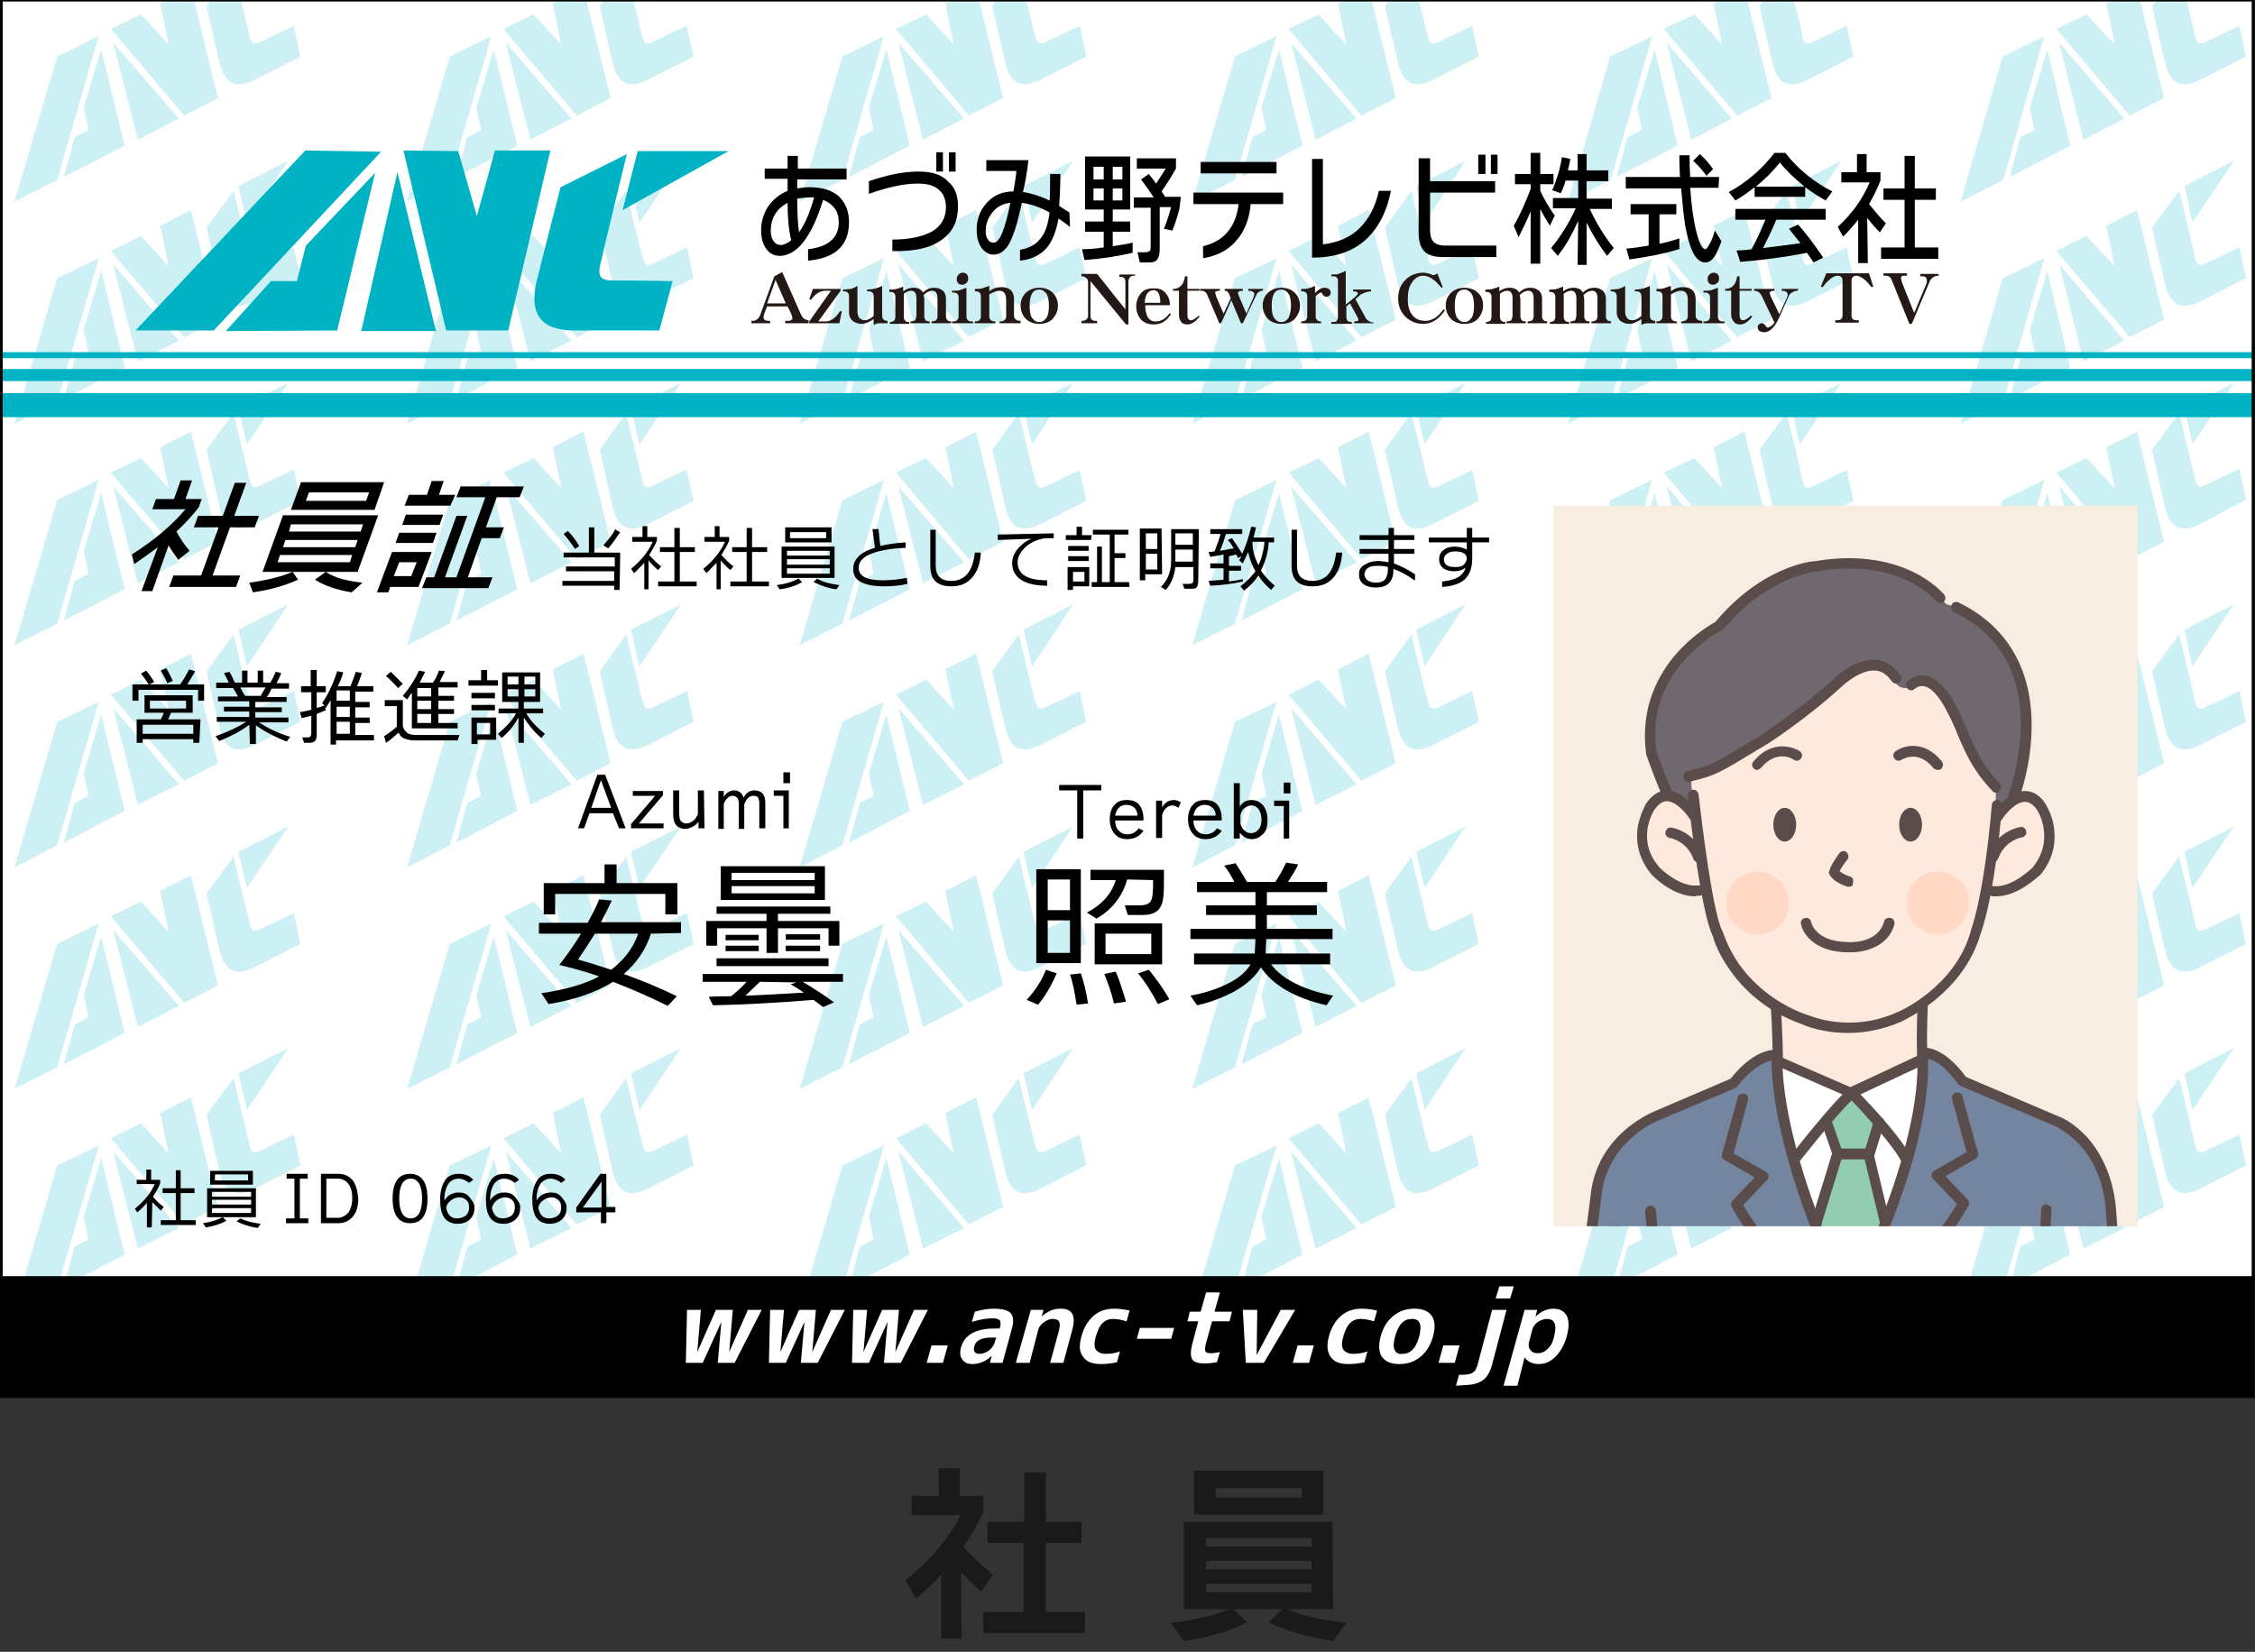 <?xml version="1.0" encoding="utf-8"?>
<!-- Generator: Adobe Illustrator 27.9.6, SVG Export Plug-In . SVG Version: 9.03 Build 54986)  -->
<svg version="1.1" id="_レイヤー_2" xmlns="http://www.w3.org/2000/svg" xmlns:xlink="http://www.w3.org/1999/xlink" x="0px"
	 y="0px" viewBox="0 0 374.5 274.4" style="enable-background:new 0 0 374.5 274.4;" xml:space="preserve">
<rect x="0" y="0" width="374.5" height="274.4" fill="#333333" stroke="none"/>
<style type="text/css">
	.st0{fill:#1A1A1A;}
	.st1{fill:#FFFFFF;}
	.st2{opacity:0.2;}
	.st3{clip-path:url(#SVGID_00000178899134743119112480000005920734196114018215_);}
	.st4{fill-rule:evenodd;clip-rule:evenodd;fill:#00B3C4;}
	.st5{clip-path:url(#SVGID_00000030488859232961006020000007523698266970492032_);}
	.st6{fill:#F7EEE1;}
	.st7{fill:#FFE8DC;}
	.st8{fill:#5B4C4C;}
	.st9{fill:#6F686F;}
	.st10{fill:#FFD9C5;}
	.st11{fill:#74869F;}
	.st12{fill:#92CDB1;}
	.st13{fill:#818B9F;}
	.st14{fill:#231815;}
	.st15{fill:#00B3C4;}
	.st16{fill:none;stroke:#000000;stroke-width:0.5;stroke-miterlimit:10;}
</style>
<g id="pc">
	<path class="st0" d="M159.7,272.2h-3.4v-10.6c-1.3,1.4-2.7,2.7-4.2,4l-1.7-3.1c4.2-3.4,7.2-7,9.1-10.8h-8.1v-3.2h4.5v-4.6h3.5v4.6
		h3.9v2.7c-1,2.1-2.1,4-3.3,5.8c1.4,1.5,3,3,4.9,4.6l-2,2.8c-1.1-1-2.1-2-3.3-3.2L159.7,272.2L159.7,272.2z M180.1,271.3h-16.8v-3.5
		h6.7v-11.5H164v-3.5h6.1v-8.2h3.6v8.2h5.9v3.5h-5.9v11.5h6.5V271.3z"/>
	<path class="st0" d="M221.4,267.3h-7.7c2.3,1,5.6,1.8,9.9,2.3l-2.2,3c-4-0.6-7.6-1.6-10.7-3.1l2.3-2.2h-8.2l2.3,2.2
		c-2.9,1.5-6.4,2.5-10.5,3.1l-2.2-3c4.2-0.5,7.5-1.3,9.7-2.3h-7.5v-14.5h24.7L221.4,267.3L221.4,267.3z M219.8,251.6h-21.5v-7.3
		h21.5L219.8,251.6L219.8,251.6z M217.8,256.9v-1.4h-17.5v1.4H217.8z M217.8,260.7v-1.4h-17.5v1.4H217.8z M217.8,264.5v-1.4h-17.5
		v1.4H217.8z M216.2,248.8v-1.6h-14.3v1.6H216.2z"/>
	<g id="base">
		<rect x="0.2" y="0" class="st1" width="374" height="232"/>
	</g>
	<g class="st2">
		<g>
			<defs>
				<rect id="SVGID_1_" x="0.2" width="374" height="232"/>
			</defs>
			<clipPath id="SVGID_00000077304437614470127110000005663185119045558946_">
				<use xlink:href="#SVGID_1_"  style="overflow:visible;"/>
			</clipPath>
			<g style="clip-path:url(#SVGID_00000077304437614470127110000005663185119045558946_);">
				<g id="ANC">
					<polygon class="st4" points="9.5,9.4 2.4,33.5 9.5,29.9 16.4,6 					"/>
					<polygon class="st4" points="16.8,8.2 13.9,17.9 14.7,21.6 12.4,22.8 10.6,29.4 20.7,24.2 					"/>
					<polygon class="st4" points="18.8,7.1 22.9,23.2 29.7,19.7 					"/>
					<polygon class="st4" points="18.4,4.8 30.6,19.2 36.2,16.3 31.7,-2 26.6,0.6 28,7.4 23.4,2.4 					"/>
					<path class="st4" d="M38.8-5.1l-4.5,6.1c0,0,1.9,8.4,2.2,9.6c0.9,3.7,3.1,4,5.7,2.7l7.7-3.9l-1.1-5.1c0,0-3,1.4-4.4,2.1
						c-1.8,0.9-2.6,1.5-3-0.6C41.1,4.7,38.8-5.1,38.8-5.1"/>
					<polygon class="st4" points="39.6,-5.9 41,0.1 47.9,-10.1 					"/>
				</g>
				<g id="ANC-2">
					<polygon class="st4" points="9.5,46.2 2.4,70.4 9.5,66.7 16.4,42.9 					"/>
					<polygon class="st4" points="16.8,45 13.9,54.8 14.7,58.5 12.4,59.7 10.6,66.3 20.7,61 					"/>
					<polygon class="st4" points="18.8,43.9 22.9,60 29.7,56.6 					"/>
					<polygon class="st4" points="18.4,41.7 30.6,56 36.2,53.1 31.7,34.9 26.6,37.5 28,44.2 23.4,39.2 					"/>
					<path class="st4" d="M38.8,31.7l-4.5,6.1c0,0,1.9,8.4,2.2,9.6c0.9,3.7,3.1,4,5.7,2.7l7.7-3.9l-1.1-5.1c0,0-3,1.4-4.4,2.1
						c-1.8,0.9-2.6,1.5-3-0.6C41.1,41.5,38.8,31.7,38.8,31.7"/>
					<polygon class="st4" points="39.6,30.9 41,37 47.9,26.7 					"/>
				</g>
				<g id="ANC-3">
					<polygon class="st4" points="9.5,83.1 2.4,107.2 9.5,103.6 16.4,79.7 					"/>
					<polygon class="st4" points="16.8,81.9 13.9,91.6 14.7,95.3 12.4,96.5 10.6,103.1 20.7,97.9 					"/>
					<polygon class="st4" points="18.8,80.8 22.9,96.9 29.7,93.4 					"/>
					<polygon class="st4" points="18.4,78.5 30.6,92.9 36.2,90 31.7,71.7 26.6,74.3 28,81.1 23.4,76.1 					"/>
					<path class="st4" d="M38.8,68.6l-4.5,6.1c0,0,1.9,8.4,2.2,9.7c0.9,3.7,3.1,4,5.7,2.7l7.7-3.9L48.8,78c0,0-3,1.4-4.4,2.1
						c-1.8,0.9-2.6,1.5-3-0.6C41.1,78.4,38.8,68.6,38.8,68.6"/>
					<polygon class="st4" points="39.6,67.8 41,73.8 47.9,63.6 					"/>
				</g>
				<g id="ANC-4">
					<polygon class="st4" points="9.5,119.9 2.4,144.1 9.5,140.4 16.4,116.6 					"/>
					<polygon class="st4" points="16.8,118.7 13.9,128.5 14.7,132.2 12.4,133.4 10.6,140 20.7,134.7 					"/>
					<polygon class="st4" points="18.8,117.6 22.9,133.7 29.7,130.3 					"/>
					<polygon class="st4" points="18.4,115.4 30.6,129.7 36.2,126.8 31.7,108.6 26.6,111.2 28,117.9 23.4,112.9 					"/>
					<path class="st4" d="M38.8,105.4l-4.5,6.1c0,0,1.9,8.4,2.2,9.6c0.9,3.7,3.1,4,5.7,2.7l7.7-3.9l-1.1-5.1c0,0-3,1.4-4.4,2.1
						c-1.8,0.9-2.6,1.5-3-0.6C41.1,115.2,38.8,105.4,38.8,105.4"/>
					<polygon class="st4" points="39.6,104.6 41,110.7 47.9,100.4 					"/>
				</g>
				<g id="ANC-5">
					<polygon class="st4" points="9.5,156.8 2.4,180.9 9.5,177.3 16.4,153.4 					"/>
					<polygon class="st4" points="16.8,155.6 13.9,165.3 14.7,169 12.4,170.2 10.6,176.8 20.7,171.6 					"/>
					<polygon class="st4" points="18.8,154.5 22.9,170.6 29.7,167.1 					"/>
					<polygon class="st4" points="18.4,152.2 30.6,166.6 36.2,163.7 31.7,145.4 26.6,148 28,154.8 23.4,149.8 					"/>
					<path class="st4" d="M38.8,142.3l-4.5,6.1c0,0,1.9,8.4,2.2,9.6c0.9,3.7,3.1,4,5.7,2.7l7.7-3.9l-1.1-5.1c0,0-3,1.4-4.4,2.1
						c-1.8,0.9-2.6,1.5-3-0.6C41.1,152.1,38.8,142.3,38.8,142.3"/>
					<polygon class="st4" points="39.6,141.5 41,147.5 47.9,137.3 					"/>
				</g>
				<g id="ANC-6">
					<polygon class="st4" points="9.5,193.6 2.4,217.8 9.5,214.1 16.4,190.3 					"/>
					<polygon class="st4" points="16.8,192.4 13.9,202.2 14.7,205.9 12.4,207.1 10.6,213.7 20.7,208.4 					"/>
					<polygon class="st4" points="18.8,191.3 22.9,207.4 29.7,204 					"/>
					<polygon class="st4" points="18.4,189.1 30.6,203.4 36.2,200.5 31.7,182.3 26.6,184.9 28,191.6 23.4,186.6 					"/>
					<path class="st4" d="M38.8,179.1l-4.5,6.1c0,0,1.9,8.4,2.2,9.6c0.9,3.7,3.1,4,5.7,2.7l7.7-3.9l-1.1-5.1c0,0-3,1.4-4.4,2.1
						c-1.8,0.9-2.6,1.5-3-0.6C41.1,188.9,38.8,179.1,38.8,179.1"/>
					<polygon class="st4" points="39.6,178.3 41,184.4 47.9,174.1 					"/>
				</g>
				<g id="ANC-7">
					<polygon class="st4" points="74.7,9.4 67.6,33.5 74.7,29.9 81.6,6 					"/>
					<polygon class="st4" points="82,8.2 79.1,17.9 79.9,21.6 77.6,22.8 75.8,29.4 85.9,24.2 					"/>
					<polygon class="st4" points="84,7.1 88.1,23.2 94.9,19.7 					"/>
					<polygon class="st4" points="83.6,4.8 95.8,19.2 101.4,16.3 96.9,-2 91.8,0.6 93.2,7.4 88.6,2.4 					"/>
					<path class="st4" d="M104-5.1l-4.4,6.1c0,0,1.9,8.4,2.2,9.6c0.9,3.7,3.1,4,5.7,2.7l7.7-3.9L114,4.3c0,0-3,1.4-4.4,2.1
						c-1.8,0.9-2.6,1.5-3-0.6C106.3,4.7,104-5.1,104-5.1"/>
					<polygon class="st4" points="104.8,-5.9 106.2,0.1 113.1,-10.1 					"/>
				</g>
				<g id="ANC-8">
					<polygon class="st4" points="74.7,46.2 67.6,70.4 74.7,66.7 81.6,42.9 					"/>
					<polygon class="st4" points="82,45 79.1,54.8 79.9,58.5 77.6,59.7 75.8,66.3 85.9,61 					"/>
					<polygon class="st4" points="84,43.9 88.1,60 94.9,56.6 					"/>
					<polygon class="st4" points="83.6,41.7 95.8,56 101.4,53.1 96.9,34.9 91.8,37.5 93.2,44.2 88.6,39.2 					"/>
					<path class="st4" d="M104,31.7l-4.4,6.1c0,0,1.9,8.4,2.2,9.6c0.9,3.7,3.1,4,5.7,2.7l7.7-3.9l-1.1-5.1c0,0-3,1.4-4.4,2.1
						c-1.8,0.9-2.6,1.5-3-0.6C106.3,41.5,104,31.7,104,31.7"/>
					<polygon class="st4" points="104.8,30.9 106.2,37 113.1,26.7 					"/>
				</g>
				<g id="ANC-9">
					<polygon class="st4" points="74.7,83.1 67.6,107.2 74.7,103.6 81.6,79.7 					"/>
					<polygon class="st4" points="82,81.9 79.1,91.6 79.9,95.3 77.6,96.5 75.8,103.1 85.9,97.9 					"/>
					<polygon class="st4" points="84,80.8 88.1,96.9 94.9,93.4 					"/>
					<polygon class="st4" points="83.6,78.5 95.8,92.9 101.4,90 96.9,71.7 91.8,74.3 93.2,81.1 88.6,76.1 					"/>
					<path class="st4" d="M104,68.6l-4.4,6.1c0,0,1.9,8.4,2.2,9.7c0.9,3.7,3.1,4,5.7,2.7l7.7-3.9L114,78c0,0-3,1.4-4.4,2.1
						c-1.8,0.9-2.6,1.5-3-0.6C106.3,78.4,104,68.6,104,68.6"/>
					<polygon class="st4" points="104.8,67.8 106.2,73.8 113.1,63.6 					"/>
				</g>
				<g id="ANC-10">
					<polygon class="st4" points="74.7,119.9 67.6,144.1 74.7,140.4 81.6,116.6 					"/>
					<polygon class="st4" points="82,118.7 79.1,128.5 79.9,132.2 77.6,133.4 75.8,140 85.9,134.7 					"/>
					<polygon class="st4" points="84,117.6 88.1,133.7 94.9,130.3 					"/>
					<polygon class="st4" points="83.6,115.4 95.8,129.7 101.4,126.8 96.9,108.6 91.8,111.2 93.2,117.9 88.6,112.9 					"/>
					<path class="st4" d="M104,105.4l-4.4,6.1c0,0,1.9,8.4,2.2,9.6c0.9,3.7,3.1,4,5.7,2.7l7.7-3.9l-1.1-5.1c0,0-3,1.4-4.4,2.1
						c-1.8,0.9-2.6,1.5-3-0.6C106.3,115.2,104,105.4,104,105.4"/>
					<polygon class="st4" points="104.8,104.6 106.2,110.7 113.1,100.4 					"/>
				</g>
				<g id="ANC-11">
					<polygon class="st4" points="74.7,156.8 67.6,180.9 74.7,177.3 81.6,153.4 					"/>
					<polygon class="st4" points="82,155.6 79.1,165.3 79.9,169 77.6,170.2 75.8,176.8 85.9,171.6 					"/>
					<polygon class="st4" points="84,154.5 88.1,170.6 94.9,167.1 					"/>
					<polygon class="st4" points="83.6,152.2 95.8,166.6 101.4,163.7 96.9,145.4 91.8,148 93.2,154.8 88.6,149.8 					"/>
					<path class="st4" d="M104,142.3l-4.4,6.1c0,0,1.9,8.4,2.2,9.6c0.9,3.7,3.1,4,5.7,2.7l7.7-3.9l-1.1-5.1c0,0-3,1.4-4.4,2.1
						c-1.8,0.9-2.6,1.5-3-0.6C106.3,152.1,104,142.3,104,142.3"/>
					<polygon class="st4" points="104.8,141.5 106.2,147.5 113.1,137.3 					"/>
				</g>
				<g id="ANC-12">
					<polygon class="st4" points="74.7,193.6 67.6,217.8 74.7,214.1 81.6,190.3 					"/>
					<polygon class="st4" points="82,192.4 79.1,202.2 79.9,205.9 77.6,207.1 75.8,213.7 85.9,208.4 					"/>
					<polygon class="st4" points="84,191.3 88.1,207.4 94.9,204 					"/>
					<polygon class="st4" points="83.6,189.1 95.8,203.4 101.4,200.5 96.9,182.3 91.8,184.9 93.2,191.6 88.6,186.6 					"/>
					<path class="st4" d="M104,179.1l-4.4,6.1c0,0,1.9,8.4,2.2,9.6c0.9,3.7,3.1,4,5.7,2.7l7.7-3.9l-1.1-5.1c0,0-3,1.4-4.4,2.1
						c-1.8,0.9-2.6,1.5-3-0.6C106.3,188.9,104,179.1,104,179.1"/>
					<polygon class="st4" points="104.8,178.3 106.2,184.4 113.1,174.1 					"/>
				</g>
				<g id="ANC-13">
					<polygon class="st4" points="139.9,9.4 132.8,33.5 139.9,29.9 146.8,6 					"/>
					<polygon class="st4" points="147.2,8.2 144.3,17.9 145.1,21.6 142.8,22.8 141,29.4 151.1,24.2 					"/>
					<polygon class="st4" points="149.2,7.1 153.3,23.2 160.1,19.7 					"/>
					<polygon class="st4" points="148.8,4.8 160.9,19.2 166.6,16.3 162.1,-2 157,0.6 158.4,7.4 153.8,2.4 					"/>
					<path class="st4" d="M169.2-5.1l-4.4,6.1c0,0,1.9,8.4,2.2,9.6c0.9,3.7,3.1,4,5.7,2.7l7.7-3.9l-1.1-5.1c0,0-3,1.4-4.4,2.1
						c-1.9,0.9-2.6,1.5-3-0.6C171.5,4.7,169.2-5.1,169.2-5.1"/>
					<polygon class="st4" points="170,-5.9 171.4,0.1 178.2,-10.1 					"/>
				</g>
				<g id="ANC-14">
					<polygon class="st4" points="139.9,46.2 132.8,70.4 139.9,66.7 146.8,42.9 					"/>
					<polygon class="st4" points="147.2,45 144.3,54.8 145.1,58.5 142.8,59.7 141,66.3 151.1,61 					"/>
					<polygon class="st4" points="149.2,43.9 153.3,60 160.1,56.6 					"/>
					<polygon class="st4" points="148.8,41.7 160.9,56 166.6,53.1 162.1,34.9 157,37.5 158.4,44.2 153.8,39.2 					"/>
					<path class="st4" d="M169.2,31.7l-4.4,6.1c0,0,1.9,8.4,2.2,9.6c0.9,3.7,3.1,4,5.7,2.7l7.7-3.9l-1.1-5.1c0,0-3,1.4-4.4,2.1
						c-1.9,0.9-2.6,1.5-3-0.6C171.5,41.5,169.2,31.7,169.2,31.7"/>
					<polygon class="st4" points="170,30.9 171.4,37 178.2,26.7 					"/>
				</g>
				<g id="ANC-15">
					<polygon class="st4" points="139.9,83.1 132.8,107.2 139.9,103.6 146.8,79.7 					"/>
					<polygon class="st4" points="147.2,81.9 144.3,91.6 145.1,95.3 142.8,96.5 141,103.1 151.1,97.9 					"/>
					<polygon class="st4" points="149.2,80.8 153.3,96.9 160.1,93.4 					"/>
					<polygon class="st4" points="148.8,78.5 160.9,92.9 166.6,90 162.1,71.7 157,74.3 158.4,81.1 153.8,76.1 					"/>
					<path class="st4" d="M169.2,68.6l-4.4,6.1c0,0,1.9,8.4,2.2,9.7c0.9,3.7,3.1,4,5.7,2.7l7.7-3.9l-1.1-5.1c0,0-3,1.4-4.4,2.1
						c-1.9,0.9-2.6,1.5-3-0.6C171.5,78.4,169.2,68.6,169.2,68.6"/>
					<polygon class="st4" points="170,67.8 171.4,73.8 178.2,63.6 					"/>
				</g>
				<g id="ANC-16">
					<polygon class="st4" points="139.9,119.9 132.8,144.1 139.9,140.4 146.8,116.6 					"/>
					<polygon class="st4" points="147.2,118.7 144.3,128.5 145.1,132.2 142.8,133.4 141,140 151.1,134.7 					"/>
					<polygon class="st4" points="149.2,117.6 153.3,133.7 160.1,130.3 					"/>
					<polygon class="st4" points="148.8,115.4 160.9,129.7 166.6,126.8 162.1,108.6 157,111.2 158.4,117.9 153.8,112.9 					"/>
					<path class="st4" d="M169.2,105.4l-4.4,6.1c0,0,1.9,8.4,2.2,9.6c0.9,3.7,3.1,4,5.7,2.7l7.7-3.9l-1.1-5.1c0,0-3,1.4-4.4,2.1
						c-1.9,0.9-2.6,1.5-3-0.6C171.5,115.2,169.2,105.4,169.2,105.4"/>
					<polygon class="st4" points="170,104.6 171.4,110.7 178.2,100.4 					"/>
				</g>
				<g id="ANC-17">
					<polygon class="st4" points="139.9,156.8 132.8,180.9 139.9,177.3 146.8,153.4 					"/>
					<polygon class="st4" points="147.2,155.6 144.3,165.3 145.1,169 142.8,170.2 141,176.8 151.1,171.6 					"/>
					<polygon class="st4" points="149.2,154.5 153.3,170.6 160.1,167.1 					"/>
					<polygon class="st4" points="148.8,152.2 160.9,166.6 166.6,163.7 162.1,145.4 157,148 158.4,154.8 153.8,149.8 					"/>
					<path class="st4" d="M169.2,142.3l-4.4,6.1c0,0,1.9,8.4,2.2,9.6c0.9,3.7,3.1,4,5.7,2.7l7.7-3.9l-1.1-5.1c0,0-3,1.4-4.4,2.1
						c-1.9,0.9-2.6,1.5-3-0.6C171.5,152.1,169.2,142.3,169.2,142.3"/>
					<polygon class="st4" points="170,141.5 171.4,147.5 178.2,137.3 					"/>
				</g>
				<g id="ANC-18">
					<polygon class="st4" points="139.9,193.6 132.8,217.8 139.9,214.1 146.8,190.3 					"/>
					<polygon class="st4" points="147.2,192.4 144.3,202.2 145.1,205.9 142.8,207.1 141,213.7 151.1,208.4 					"/>
					<polygon class="st4" points="149.2,191.3 153.3,207.4 160.1,204 					"/>
					<polygon class="st4" points="148.8,189.1 160.9,203.4 166.6,200.5 162.1,182.3 157,184.9 158.4,191.6 153.8,186.6 					"/>
					<path class="st4" d="M169.2,179.1l-4.4,6.1c0,0,1.9,8.4,2.2,9.6c0.9,3.7,3.1,4,5.7,2.7l7.7-3.9l-1.1-5.1c0,0-3,1.4-4.4,2.1
						c-1.9,0.9-2.6,1.5-3-0.6C171.5,188.9,169.2,179.1,169.2,179.1"/>
					<polygon class="st4" points="170,178.3 171.4,184.4 178.2,174.1 					"/>
				</g>
				<g id="ANC-19">
					<polygon class="st4" points="205.1,9.4 198,33.5 205.1,29.9 212,6 					"/>
					<polygon class="st4" points="212.4,8.2 209.5,17.9 210.3,21.6 208,22.8 206.2,29.4 216.3,24.2 					"/>
					<polygon class="st4" points="214.4,7.1 218.5,23.2 225.3,19.7 					"/>
					<polygon class="st4" points="214,4.8 226.1,19.2 231.8,16.3 227.3,-2 222.2,0.6 223.6,7.4 219,2.4 					"/>
					<path class="st4" d="M234.4-5.1l-4.4,6.1c0,0,1.9,8.4,2.2,9.6c0.9,3.7,3.1,4,5.7,2.7l7.7-3.9l-1.1-5.1c0,0-3,1.4-4.4,2.1
						c-1.9,0.9-2.6,1.5-3-0.6C236.7,4.7,234.4-5.1,234.4-5.1"/>
					<polygon class="st4" points="235.2,-5.9 236.6,0.1 243.4,-10.1 					"/>
				</g>
				<g id="ANC-20">
					<polygon class="st4" points="205.1,46.2 198,70.4 205.1,66.7 212,42.9 					"/>
					<polygon class="st4" points="212.4,45 209.5,54.8 210.3,58.5 208,59.7 206.2,66.3 216.3,61 					"/>
					<polygon class="st4" points="214.4,43.9 218.5,60 225.3,56.6 					"/>
					<polygon class="st4" points="214,41.7 226.1,56 231.8,53.1 227.3,34.9 222.2,37.5 223.6,44.2 219,39.2 					"/>
					<path class="st4" d="M234.4,31.7l-4.4,6.1c0,0,1.9,8.4,2.2,9.6c0.9,3.7,3.1,4,5.7,2.7l7.7-3.9l-1.1-5.1c0,0-3,1.4-4.4,2.1
						c-1.9,0.9-2.6,1.5-3-0.6C236.7,41.5,234.4,31.7,234.4,31.7"/>
					<polygon class="st4" points="235.2,30.9 236.6,37 243.4,26.7 					"/>
				</g>
				<g id="ANC-21">
					<polygon class="st4" points="205.1,83.1 198,107.2 205.1,103.6 212,79.7 					"/>
					<polygon class="st4" points="212.4,81.9 209.5,91.6 210.3,95.3 208,96.5 206.2,103.1 216.3,97.9 					"/>
					<polygon class="st4" points="214.4,80.8 218.5,96.9 225.3,93.4 					"/>
					<polygon class="st4" points="214,78.5 226.1,92.9 231.8,90 227.3,71.7 222.2,74.3 223.6,81.1 219,76.1 					"/>
					<path class="st4" d="M234.4,68.6l-4.4,6.1c0,0,1.9,8.4,2.2,9.7c0.9,3.7,3.1,4,5.7,2.7l7.7-3.9l-1.1-5.1c0,0-3,1.4-4.4,2.1
						c-1.9,0.9-2.6,1.5-3-0.6C236.7,78.4,234.4,68.6,234.4,68.6"/>
					<polygon class="st4" points="235.2,67.8 236.6,73.8 243.4,63.6 					"/>
				</g>
				<g id="ANC-22">
					<polygon class="st4" points="205.1,119.9 198,144.1 205.1,140.4 212,116.6 					"/>
					<polygon class="st4" points="212.4,118.7 209.5,128.5 210.3,132.2 208,133.4 206.2,140 216.3,134.7 					"/>
					<polygon class="st4" points="214.4,117.6 218.5,133.7 225.3,130.3 					"/>
					<polygon class="st4" points="214,115.4 226.1,129.7 231.8,126.8 227.3,108.6 222.2,111.2 223.6,117.9 219,112.9 					"/>
					<path class="st4" d="M234.4,105.4l-4.4,6.1c0,0,1.9,8.4,2.2,9.6c0.9,3.7,3.1,4,5.7,2.7l7.7-3.9l-1.1-5.1c0,0-3,1.4-4.4,2.1
						c-1.9,0.9-2.6,1.5-3-0.6C236.7,115.2,234.4,105.4,234.4,105.4"/>
					<polygon class="st4" points="235.2,104.6 236.6,110.7 243.4,100.4 					"/>
				</g>
				<g id="ANC-23">
					<polygon class="st4" points="205.1,156.8 198,180.9 205.1,177.3 212,153.4 					"/>
					<polygon class="st4" points="212.4,155.6 209.5,165.3 210.3,169 208,170.2 206.2,176.8 216.3,171.6 					"/>
					<polygon class="st4" points="214.4,154.5 218.5,170.6 225.3,167.1 					"/>
					<polygon class="st4" points="214,152.2 226.1,166.6 231.8,163.7 227.3,145.4 222.2,148 223.6,154.8 219,149.8 					"/>
					<path class="st4" d="M234.4,142.3l-4.4,6.1c0,0,1.9,8.4,2.2,9.6c0.9,3.7,3.1,4,5.7,2.7l7.7-3.9l-1.1-5.1c0,0-3,1.4-4.4,2.1
						c-1.9,0.9-2.6,1.5-3-0.6C236.7,152.1,234.4,142.3,234.4,142.3"/>
					<polygon class="st4" points="235.2,141.5 236.6,147.5 243.4,137.3 					"/>
				</g>
				<g id="ANC-24">
					<polygon class="st4" points="205.1,193.6 198,217.8 205.1,214.1 212,190.3 					"/>
					<polygon class="st4" points="212.4,192.4 209.5,202.2 210.3,205.9 208,207.1 206.2,213.7 216.3,208.4 					"/>
					<polygon class="st4" points="214.4,191.3 218.5,207.4 225.3,204 					"/>
					<polygon class="st4" points="214,189.1 226.1,203.4 231.8,200.5 227.3,182.3 222.2,184.9 223.6,191.6 219,186.6 					"/>
					<path class="st4" d="M234.4,179.1l-4.4,6.1c0,0,1.9,8.4,2.2,9.6c0.9,3.7,3.1,4,5.7,2.7l7.7-3.9l-1.1-5.1c0,0-3,1.4-4.4,2.1
						c-1.9,0.9-2.6,1.5-3-0.6C236.7,188.9,234.4,179.1,234.4,179.1"/>
					<polygon class="st4" points="235.2,178.3 236.6,184.4 243.4,174.1 					"/>
				</g>
				<g id="ANC-25">
					<polygon class="st4" points="267.4,9.4 260.4,33.5 267.5,29.9 274.4,6 					"/>
					<polygon class="st4" points="274.8,8.2 271.9,17.9 272.7,21.6 270.3,22.8 268.5,29.4 278.6,24.2 					"/>
					<polygon class="st4" points="276.8,7.1 280.9,23.2 287.6,19.7 					"/>
					<polygon class="st4" points="276.3,4.8 288.5,19.2 294.2,16.3 289.7,-2 284.6,0.6 286,7.4 281.4,2.4 					"/>
					<path class="st4" d="M296.7-5.1l-4.5,6.1c0,0,1.9,8.4,2.2,9.6c0.9,3.7,3.1,4,5.7,2.7l7.7-3.9l-1.1-5.1c0,0-3,1.4-4.4,2.1
						c-1.9,0.9-2.6,1.5-3-0.6C299.1,4.7,296.7-5.1,296.7-5.1"/>
					<polygon class="st4" points="297.6,-5.9 298.9,0.1 305.8,-10.1 					"/>
				</g>
				<g id="ANC-26">
					<polygon class="st4" points="267.4,46.2 260.4,70.4 267.5,66.7 274.4,42.9 					"/>
					<polygon class="st4" points="274.8,45 271.9,54.8 272.7,58.5 270.3,59.7 268.5,66.3 278.6,61 					"/>
					<polygon class="st4" points="276.8,43.9 280.9,60 287.6,56.6 					"/>
					<polygon class="st4" points="276.3,41.7 288.5,56 294.2,53.1 289.7,34.9 284.6,37.5 286,44.2 281.4,39.2 					"/>
					<path class="st4" d="M296.7,31.7l-4.5,6.1c0,0,1.9,8.4,2.2,9.6c0.9,3.7,3.1,4,5.7,2.7l7.7-3.9l-1.1-5.1c0,0-3,1.4-4.4,2.1
						c-1.9,0.9-2.6,1.5-3-0.6C299.1,41.5,296.7,31.7,296.7,31.7"/>
					<polygon class="st4" points="297.6,30.9 298.9,37 305.8,26.7 					"/>
				</g>
				<g id="ANC-27">
					<polygon class="st4" points="267.4,83.1 260.4,107.2 267.5,103.6 274.4,79.7 					"/>
					<polygon class="st4" points="274.8,81.9 271.9,91.6 272.7,95.3 270.3,96.5 268.5,103.1 278.6,97.9 					"/>
					<polygon class="st4" points="276.8,80.8 280.9,96.9 287.6,93.4 					"/>
					<polygon class="st4" points="276.3,78.5 288.5,92.9 294.2,90 289.7,71.7 284.6,74.3 286,81.1 281.4,76.1 					"/>
					<path class="st4" d="M296.7,68.6l-4.5,6.1c0,0,1.9,8.4,2.2,9.7c0.9,3.7,3.1,4,5.7,2.7l7.7-3.9l-1.1-5.1c0,0-3,1.4-4.4,2.1
						c-1.9,0.9-2.6,1.5-3-0.6C299.1,78.4,296.7,68.6,296.7,68.6"/>
					<polygon class="st4" points="297.6,67.8 298.9,73.8 305.8,63.6 					"/>
				</g>
				<g id="ANC-28">
					<polygon class="st4" points="267.4,119.9 260.4,144.1 267.5,140.4 274.4,116.6 					"/>
					<polygon class="st4" points="274.8,118.7 271.9,128.5 272.7,132.2 270.3,133.4 268.5,140 278.6,134.7 					"/>
					<polygon class="st4" points="276.8,117.6 280.9,133.7 287.6,130.3 					"/>
					<polygon class="st4" points="276.3,115.4 288.5,129.7 294.2,126.8 289.7,108.6 284.6,111.2 286,117.9 281.4,112.9 					"/>
					<path class="st4" d="M296.7,105.4l-4.5,6.1c0,0,1.9,8.4,2.2,9.6c0.9,3.7,3.1,4,5.7,2.7l7.7-3.9l-1.1-5.1c0,0-3,1.4-4.4,2.1
						c-1.9,0.9-2.6,1.5-3-0.6C299.1,115.2,296.7,105.4,296.7,105.4"/>
					<polygon class="st4" points="297.6,104.6 298.9,110.7 305.8,100.4 					"/>
				</g>
				<g id="ANC-29">
					<polygon class="st4" points="267.4,156.8 260.4,180.9 267.5,177.3 274.4,153.4 					"/>
					<polygon class="st4" points="274.8,155.6 271.9,165.3 272.7,169 270.3,170.2 268.5,176.8 278.6,171.6 					"/>
					<polygon class="st4" points="276.8,154.5 280.9,170.6 287.6,167.1 					"/>
					<polygon class="st4" points="276.3,152.2 288.5,166.6 294.2,163.7 289.7,145.4 284.6,148 286,154.8 281.4,149.8 					"/>
					<path class="st4" d="M296.7,142.3l-4.5,6.1c0,0,1.9,8.4,2.2,9.6c0.9,3.7,3.1,4,5.7,2.7l7.7-3.9l-1.1-5.1c0,0-3,1.4-4.4,2.1
						c-1.9,0.9-2.6,1.5-3-0.6C299.1,152.1,296.7,142.3,296.7,142.3"/>
					<polygon class="st4" points="297.6,141.5 298.9,147.5 305.8,137.3 					"/>
				</g>
				<g id="ANC-30">
					<polygon class="st4" points="267.4,193.6 260.4,217.8 267.5,214.1 274.4,190.3 					"/>
					<polygon class="st4" points="274.8,192.4 271.9,202.2 272.7,205.9 270.3,207.1 268.5,213.7 278.6,208.4 					"/>
					<polygon class="st4" points="276.8,191.3 280.9,207.4 287.6,204 					"/>
					<polygon class="st4" points="276.3,189.1 288.5,203.4 294.2,200.5 289.7,182.3 284.6,184.9 286,191.6 281.4,186.6 					"/>
					<path class="st4" d="M296.7,179.1l-4.5,6.1c0,0,1.9,8.4,2.2,9.6c0.9,3.7,3.1,4,5.7,2.7l7.7-3.9l-1.1-5.1c0,0-3,1.4-4.4,2.1
						c-1.9,0.9-2.6,1.5-3-0.6C299.1,188.9,296.7,179.1,296.7,179.1"/>
					<polygon class="st4" points="297.6,178.3 298.9,184.4 305.8,174.1 					"/>
				</g>
				<g id="ANC-31">
					<polygon class="st4" points="332.6,9.4 325.6,33.5 332.7,29.9 339.5,6 					"/>
					<polygon class="st4" points="340,8.2 337.1,17.9 337.9,21.6 335.5,22.8 333.8,29.4 343.8,24.2 					"/>
					<polygon class="st4" points="342,7.1 346,23.2 352.8,19.7 					"/>
					<polygon class="st4" points="341.5,4.8 353.7,19.2 359.4,16.3 354.9,-2 349.8,0.6 351.2,7.4 346.5,2.4 					"/>
					<path class="st4" d="M361.9-5.1l-4.5,6.1c0,0,1.9,8.4,2.2,9.6c0.9,3.7,3.1,4,5.7,2.7l7.7-3.9l-1.1-5.1c0,0-3,1.4-4.4,2.1
						c-1.9,0.9-2.6,1.5-3-0.6C364.3,4.7,361.9-5.1,361.9-5.1"/>
					<polygon class="st4" points="362.8,-5.9 364.1,0.1 371,-10.1 					"/>
				</g>
				<g id="ANC-32">
					<polygon class="st4" points="332.6,46.2 325.6,70.4 332.7,66.7 339.5,42.9 					"/>
					<polygon class="st4" points="340,45 337.1,54.8 337.9,58.5 335.5,59.7 333.8,66.3 343.8,61 					"/>
					<polygon class="st4" points="342,43.9 346,60 352.8,56.6 					"/>
					<polygon class="st4" points="341.5,41.7 353.7,56 359.4,53.1 354.9,34.9 349.8,37.5 351.2,44.2 346.5,39.2 					"/>
					<path class="st4" d="M361.9,31.7l-4.5,6.1c0,0,1.9,8.4,2.2,9.6c0.9,3.7,3.1,4,5.7,2.7l7.7-3.9l-1.1-5.1c0,0-3,1.4-4.4,2.1
						c-1.9,0.9-2.6,1.5-3-0.6C364.3,41.5,361.9,31.7,361.9,31.7"/>
					<polygon class="st4" points="362.8,30.9 364.1,37 371,26.7 					"/>
				</g>
				<g id="ANC-33">
					<polygon class="st4" points="332.6,83.1 325.6,107.2 332.7,103.6 339.5,79.7 					"/>
					<polygon class="st4" points="340,81.9 337.1,91.6 337.9,95.3 335.5,96.5 333.8,103.1 343.8,97.9 					"/>
					<polygon class="st4" points="342,80.8 346,96.9 352.8,93.4 					"/>
					<polygon class="st4" points="341.5,78.5 353.7,92.9 359.4,90 354.9,71.7 349.8,74.3 351.2,81.1 346.5,76.1 					"/>
					<path class="st4" d="M361.9,68.6l-4.5,6.1c0,0,1.9,8.4,2.2,9.7c0.9,3.7,3.1,4,5.7,2.7L373,83l-1.1-5.1c0,0-3,1.4-4.4,2.1
						c-1.9,0.9-2.6,1.5-3-0.6C364.3,78.4,361.9,68.6,361.9,68.6"/>
					<polygon class="st4" points="362.8,67.8 364.1,73.8 371,63.6 					"/>
				</g>
				<g id="ANC-34">
					<polygon class="st4" points="332.6,119.9 325.6,144.1 332.7,140.4 339.5,116.6 					"/>
					<polygon class="st4" points="340,118.7 337.1,128.5 337.9,132.2 335.5,133.4 333.8,140 343.8,134.7 					"/>
					<polygon class="st4" points="342,117.6 346,133.7 352.8,130.3 					"/>
					<polygon class="st4" points="341.5,115.4 353.7,129.7 359.4,126.8 354.9,108.6 349.8,111.2 351.2,117.9 346.5,112.9 					"/>
					<path class="st4" d="M361.9,105.4l-4.5,6.1c0,0,1.9,8.4,2.2,9.6c0.9,3.7,3.1,4,5.7,2.7l7.7-3.9l-1.1-5.1c0,0-3,1.4-4.4,2.1
						c-1.9,0.9-2.6,1.5-3-0.6C364.3,115.2,361.9,105.4,361.9,105.4"/>
					<polygon class="st4" points="362.8,104.6 364.1,110.7 371,100.4 					"/>
				</g>
				<g id="ANC-35">
					<polygon class="st4" points="332.6,156.8 325.6,180.9 332.7,177.3 339.5,153.4 					"/>
					<polygon class="st4" points="340,155.6 337.1,165.3 337.9,169 335.5,170.2 333.8,176.8 343.8,171.6 					"/>
					<polygon class="st4" points="342,154.5 346,170.6 352.8,167.1 					"/>
					<polygon class="st4" points="341.5,152.2 353.7,166.6 359.4,163.7 354.9,145.4 349.8,148 351.2,154.8 346.5,149.8 					"/>
					<path class="st4" d="M361.9,142.3l-4.5,6.1c0,0,1.9,8.4,2.2,9.6c0.9,3.7,3.1,4,5.7,2.7l7.7-3.9l-1.1-5.1c0,0-3,1.4-4.4,2.1
						c-1.9,0.9-2.6,1.5-3-0.6C364.3,152.1,361.9,142.3,361.9,142.3"/>
					<polygon class="st4" points="362.8,141.5 364.1,147.5 371,137.3 					"/>
				</g>
				<g id="ANC-36">
					<polygon class="st4" points="332.6,193.6 325.6,217.8 332.7,214.1 339.5,190.3 					"/>
					<polygon class="st4" points="340,192.4 337.1,202.2 337.9,205.9 335.5,207.1 333.8,213.7 343.8,208.4 					"/>
					<polygon class="st4" points="342,191.3 346,207.4 352.8,204 					"/>
					<polygon class="st4" points="341.5,189.1 353.7,203.4 359.4,200.5 354.9,182.3 349.8,184.9 351.2,191.6 346.5,186.6 					"/>
					<path class="st4" d="M361.9,179.1l-4.5,6.1c0,0,1.9,8.4,2.2,9.6c0.9,3.7,3.1,4,5.7,2.7l7.7-3.9l-1.1-5.1c0,0-3,1.4-4.4,2.1
						c-1.9,0.9-2.6,1.5-3-0.6C364.3,188.9,361.9,179.1,361.9,179.1"/>
					<polygon class="st4" points="362.8,178.3 364.1,184.4 371,174.1 					"/>
				</g>
			</g>
		</g>
	</g>
	<g>
		<defs>
			<rect id="SVGID_00000177448300001400312150000005026588480401834657_" x="258" y="84" width="97" height="119.7"/>
		</defs>
		<clipPath id="SVGID_00000173127723513037492700000005098068778875203770_">
			<use xlink:href="#SVGID_00000177448300001400312150000005026588480401834657_"  style="overflow:visible;"/>
		</clipPath>
		<g style="clip-path:url(#SVGID_00000173127723513037492700000005098068778875203770_);">
			<rect x="258" y="84" class="st6" width="97" height="119.7"/>
			<g id="_笑顔のビジネスマン2_男女_">
				<path class="st7" d="M295,165.1l0.2,11.1l12.4,5.2l11.6-5.3l0.2-11.2C319.3,164.9,308.8,167.6,295,165.1L295,165.1z"/>
				<path class="st8" d="M295.3,177.2c-0.5,0-0.9-0.4-0.9-0.9c0-4.1-0.3-9.8-0.4-9.9c0-0.5,0.3-0.9,0.8-0.9s0.9,0.3,0.9,0.8
					c0,0.1,0.4,5.8,0.4,10C296.1,176.9,295.7,177.3,295.3,177.2L295.3,177.2L295.3,177.2z"/>
				<path class="st8" d="M319.3,176c-0.5,0-0.9-0.4-0.9-0.8c-0.2-3.3,0.1-8.8,0.1-9.1c0-0.5,0.4-0.9,0.9-0.8s0.9,0.4,0.8,0.9
					c0,0.1-0.3,5.6-0.1,8.9C320.2,175.6,319.9,176,319.3,176C319.4,176,319.4,176,319.3,176L319.3,176L319.3,176z"/>
				<path class="st9" d="M286,103.3c0,0,18.7-20.7,37.3-2.9c0,0,11.3,2.3,12.9,17c0,0,1.8,13.5-5.7,20c0,0-10.8,15.7-24.1,13.7
					c0,0-18.8,2-26.5-15.2c0,0-7.7-5.9-5.1-19.3C274.8,116.6,277,108.2,286,103.3L286,103.3z"/>
				<path class="st7" d="M331.5,130.8c-0.2,15.1-3.8,24.6-3.8,24.6c-1.8,9.7-13.1,13.7-13.1,13.7c-8.3,3.6-15.6,0.2-15.6,0.2
					c-11.8-4.8-14.2-14.2-14.2-14.2c-2.1-7.2-3.9-24.6-3.9-24.6s-0.2-8.8,8.5-15c0,0,3-1.7,6.9-2.3c0,0,1.2,1.3,2.4,0.5
					c0,0,0.8-1.1,1.6-0.8c0,0,0.3,2.7,2.5,0.2c0,0,1.7-1.4,4.8-2.2c0,0,4.6-1.8,6.9,1.7c0,0,0.4,2.4,2.9,1.5c0,0,2.4-2,4.1,0.5
					c0,0,2.8,3.1,6.2,10.6L331.5,130.8L331.5,130.8z"/>
				<path class="st7" d="M282.8,148c-3.6,0.4-7.5-3.3-7.5-3.3c-4.4-5.2-0.9-10.6-0.9-10.6c3.3-5,7.2,1.4,7.2,1.4L282.8,148
					L282.8,148z"/>
				<path class="st7" d="M330.5,147.8c3.3,0.5,7.5-3.1,7.5-3.1c4.4-5.2,0.9-10.6,0.9-10.6c-3.3-5-7.2,1.4-7.2,1.4L330.5,147.8
					L330.5,147.8z"/>
				<path class="st9" d="M315.1,113.3c0,0-1.8-7-11.8,1.9c-3.5,3.1-15.3,11.8-23,14.1c0,0-2.6-7.4,9-17.6c0,0,15.1-11.1,22.8-5.7
					C312,106,318.6,110,315.1,113.3z"/>
				<path class="st8" d="M331.5,148.9c-0.2,0-0.4,0-0.6,0c-0.5-0.1-0.8-0.5-0.8-0.9s0.5-0.8,1-0.8c3,0.3,6.1-2.8,6.4-3
					c3.9-4.7,0.9-9.5,0.9-9.5c-0.6-1-1.4-1.5-2.1-1.5l0,0c-1.6,0-3.3,2.1-3.8,2.9c-0.3,0.4-0.8,0.5-1.2,0.3
					c-0.4-0.3-0.5-0.8-0.3-1.2c0.2-0.4,2.5-3.7,5.3-3.8c0,0,0,0,0,0c1.4,0,2.6,0.8,3.5,2.3c0,0.1,1,1.5,1.3,3.7c0.3,2,0.2,5-2.3,8
					c0,0,0,0,0,0C338.6,145.4,335.3,148.9,331.5,148.9L331.5,148.9L331.5,148.9z"/>
				<path class="st8" d="M331,143.2c-0.1,0-0.2,0-0.3-0.1c-0.5-0.2-0.7-0.7-0.5-1.1c1.4-3.9,5.1-4.6,5.3-4.6c0.5-0.1,0.9,0.2,1,0.7
					s-0.2,0.9-0.7,1c-0.1,0-2.8,0.5-3.9,3.4C331.7,143,331.4,143.2,331,143.2L331,143.2L331,143.2z"/>
				<path class="st8" d="M281.5,148.9c-3.8,0-7.1-3.5-7.2-3.6c0,0,0,0,0,0c-2.5-3-2.6-6-2.3-8c0.4-2.1,1.3-3.6,1.3-3.7
					c1-1.5,2.2-2.3,3.5-2.3c0,0,0,0,0,0c2.8,0,5,3.4,5.3,3.8c0.3,0.4,0.1,0.9-0.3,1.2c-0.4,0.3-0.9,0.1-1.2-0.3l0,0
					c-0.5-0.8-2.2-2.9-3.8-2.9l0,0c-0.7,0-1.4,0.5-2.1,1.5c-0.1,0.2-3.1,4.9,0.9,9.5c0.2,0.2,3.3,3.3,6.4,3c0.5-0.1,0.9,0.3,1,0.8
					c0,0.5-0.3,0.9-0.8,0.9C281.9,148.8,281.7,148.8,281.5,148.9L281.5,148.9L281.5,148.9z"/>
				<path class="st8" d="M282,143.2c-0.4,0-0.7-0.2-0.8-0.6c-1.1-2.9-3.8-3.4-3.9-3.4c-0.5-0.1-0.8-0.5-0.7-1c0.1-0.5,0.5-0.8,1-0.7
					c0.2,0,3.8,0.6,5.3,4.6c0.2,0.4-0.1,0.9-0.5,1.1C282.2,143.2,282.1,143.2,282,143.2L282,143.2L282,143.2z"/>
				<path class="st8" d="M306.9,171.6c-4.2,0-7.1-1.2-7.5-1.4c-6.3-2.2-10-6.1-12-8.9c-2-2.8-2.8-5.1-2.9-5.7
					c-2.1-4-4.1-22.6-4.2-23.4c0-0.5,0.3-0.9,0.8-1s0.9,0.3,1,0.8c0.6,5.4,2.4,19.9,4,22.8c0,0.1,0.1,0.1,0.1,0.2
					c0,0,0.7,2.4,2.7,5.3c1.9,2.6,5.4,6.2,11.2,8.3c0,0,0,0,0.1,0c0.1,0,6.9,3.2,15-0.5c0,0,0,0,0,0c0.1,0,9.5-4.1,12.1-13.4
					c0,0,0-0.1,0-0.1c0-0.1,2.1-5,3.5-20.9c0-0.5,0.5-0.8,0.9-0.8c0.5,0,0.8,0.5,0.8,0.9c-1.3,15.5-3.4,20.8-3.6,21.4
					c-2.9,9.9-12.6,14.2-13.1,14.5C312.6,171.1,309.5,171.6,306.9,171.6L306.9,171.6L306.9,171.6z"/>
				<path class="st10" d="M297.1,150c0,2.9-2.3,5.2-5.2,5.2s-5.2-2.3-5.2-5.2s2.3-5.2,5.2-5.2S297.1,147.1,297.1,150z"/>
				<path class="st10" d="M327,150c0,2.9-2.3,5.2-5.2,5.2s-5.2-2.3-5.2-5.2s2.3-5.2,5.2-5.2S327,147.1,327,150z"/>
				<path class="st8" d="M307.4,158.2c-0.2,0-0.5,0-0.7,0c-6.7-0.2-7.6-4.5-7.6-4.7c-0.1-0.5,0.2-0.9,0.7-1c0.5-0.1,0.9,0.2,1,0.7
					c0,0.1,0.7,3.2,6,3.3c0,0,0,0,0,0c0.2,0,5,0.4,6.1-3.4c0.1-0.5,0.6-0.7,1.1-0.6c0.5,0.1,0.7,0.6,0.6,1.1
					C313.6,157.2,309.8,158.2,307.4,158.2L307.4,158.2L307.4,158.2z"/>
				<path class="st8" d="M307.1,147.3c-0.1,0-0.2,0-0.3,0c-2.4-0.8-2.9-1.9-3-2.1c-0.1-0.2-0.1-0.3,0-0.5c0.2-1,1.5-2.7,1.7-3
					c0.3-0.4,0.9-0.4,1.2-0.1s0.4,0.9,0.1,1.2c-0.5,0.6-1,1.4-1.3,1.9c0.2,0.2,0.8,0.6,1.7,0.9c0.5,0.1,0.7,0.6,0.5,1.1
					C307.8,147.1,307.5,147.3,307.1,147.3L307.1,147.3L307.1,147.3z"/>
				<ellipse class="st8" cx="296.4" cy="137" rx="1.9" ry="2.8"/>
				<ellipse class="st8" cx="317.3" cy="137" rx="1.9" ry="2.8"/>
				<path class="st8" d="M291.8,127.9c-0.2,0-0.4-0.1-0.5-0.2c-0.4-0.3-0.4-0.9-0.1-1.2c2.9-3.5,6.3-2.6,7.7-1.7
					c0.4,0.3,0.5,0.8,0.2,1.2c-0.3,0.4-0.8,0.5-1.2,0.2c-0.3-0.2-2.8-1.7-5.4,1.3C292.2,127.8,292,127.9,291.8,127.9L291.8,127.9
					L291.8,127.9z"/>
				<path class="st8" d="M321.8,127.9c-0.2,0-0.5-0.1-0.7-0.3c-2.6-3.2-5.2-1.4-5.3-1.4c-0.4,0.3-0.9,0.2-1.2-0.2
					c-0.3-0.4-0.2-0.9,0.2-1.2c1.4-1,4.8-1.9,7.7,1.7c0.3,0.4,0.2,0.9-0.1,1.2C322.2,127.9,322,127.9,321.8,127.9L321.8,127.9
					L321.8,127.9z"/>
				<path class="st8" d="M331.5,131.7c-0.2,0-0.5-0.1-0.6-0.3c-3.1-3.2-4.5-6.3-5.8-9.4c-0.5-1.3-1.1-2.6-1.8-3.9c0,0,0,0,0,0
					c-0.5-1-2-3.7-3.7-4.1c-0.6-0.1-1.1,0-1.7,0.5c-0.4,0.3-0.9,0.2-1.2-0.2c-0.3-0.4-0.2-0.9,0.1-1.2c1-0.8,2.1-1.1,3.2-0.8
					c2.8,0.7,4.6,4.5,4.9,5c0.7,1.4,1.3,2.7,1.8,4c1.3,3,2.5,5.9,5.4,8.8c0.3,0.3,0.3,0.9,0,1.2
					C331.9,131.6,331.7,131.7,331.5,131.7L331.5,131.7L331.5,131.7z"/>
				<path class="st8" d="M280.4,129.9c-0.4,0-0.7-0.3-0.8-0.7c-0.1-0.5,0.2-0.9,0.6-1.1l0.1,0c4-1,4-1,11.7-5.7
					c0,0,6.6-4.2,12.4-9.5c0.3-0.3,3.7-3.6,7.2-3.3c1.6,0.2,2.9,1,4,2.6c0.3,0.4,0.2,0.9-0.2,1.2s-0.9,0.2-1.2-0.2
					c-0.8-1.1-1.6-1.7-2.7-1.8c-2.3-0.2-5,2-5.8,2.8c0,0,0,0,0,0c-5.9,5.4-12.6,9.7-12.7,9.7c-7.8,4.7-8,4.9-12.2,5.9l-0.1,0
					C280.6,129.9,280.5,129.9,280.4,129.9L280.4,129.9L280.4,129.9z"/>
				<path class="st8" d="M334.3,133.5c-0.1,0-0.2,0-0.3-0.1c-0.5-0.2-0.7-0.7-0.5-1.1l0,0c0-0.1,2.1-5.7,2.1-12.3
					c-0.1-8.7-3.9-14.9-11.1-18.3c-0.4-0.2-0.6-0.7-0.4-1.2s0.7-0.6,1.2-0.4c7.8,3.8,12,10.7,12.1,20c0.1,6.9-2.1,12.6-2.2,12.9
					C335,133.3,334.7,133.5,334.3,133.5L334.3,133.5L334.3,133.5z"/>
				<path class="st8" d="M276.9,132.8c-0.3,0-0.7-0.2-0.8-0.5c-2.3-5.4-2.6-6.9-2.7-6.9c0,0,0-0.1,0-0.1c-1.1-7.8,2.1-13.4,5-16.7
					c2.8-3.2,5.8-4.9,6.5-5.3c7.7-9.2,15.9-10.1,16.7-10.1c7.6-1.3,13,0.3,16.1,1.8c3.5,1.7,5.1,3.7,5.2,3.8
					c0.3,0.4,0.2,0.9-0.1,1.2c-0.4,0.3-0.9,0.2-1.2-0.1c0,0-1.6-1.9-4.7-3.4c-2.9-1.4-7.9-2.8-15-1.6c0,0-0.1,0-0.1,0
					c-0.1,0-8.1,0.7-15.6,9.6c-0.1,0.1-0.2,0.2-0.3,0.2c0,0-3.3,1.7-6.2,5c-3.9,4.4-5.4,9.5-4.6,15.2c0.1,0.2,0.6,1.9,2.6,6.6
					c0.2,0.4,0,1-0.5,1.1C277.2,132.7,277.1,132.8,276.9,132.8L276.9,132.8L276.9,132.8z"/>
				<path class="st11" d="M340.3,276.9c0,0-2.5-21.5-2.5-28.3l0.5-23.3l12.4-26.2l-2.8-6.6c0,0-1.4-4-6.6-5.7L326,180
					c0,0-2.1-3.8-6.3-4.4l-12.3,6l-11.8-5.8c0,0-4.3-1.2-6.6,3.6l-15,6.4c0,0-8.6,3.8-8.7,13.4l10.9,27.3l1,23.4
					c0,0-0.6,24.3-1.3,26.9L340.3,276.9L340.3,276.9z"/>
				<path class="st11" d="M340.1,276.9h15.5c0,0-1.5-29.8-1.9-31.1c0,0-0.1-13.6-1.9-29.7c0,0-1.3-17.3-2.4-21.2L338.6,224
					c0,0-0.4,23.4-0.8,24.5L340.1,276.9L340.1,276.9z"/>
				<path class="st11" d="M275.4,276.7h-15.5c0,0,0.9-30,1.2-31.2c0,0,0.5-13.5,2.3-29.5c0,0,1.6-17.2,2.6-21.1l10.9,29.1
					c0,0,0.4,23.4,0.8,24.5L275.4,276.7z"/>
				<path class="st1" d="M295.4,176.5l11.9,5.1l11.6-5.1c0,0,0.5,15.6-11.8,40.1C307.2,216.6,295.3,195,295.4,176.5L295.4,176.5z"/>
				<polygon class="st12" points="303,186.2 304.9,192 301.5,203.6 307.2,216.6 313.3,203.4 310.5,192 312,186.4 307.4,181.4 				
					"/>
				<path class="st8" d="M275.8,277.6C275.8,277.6,275.8,277.6,275.8,277.6c-0.5,0-0.9-0.4-0.9-0.9l1.3-26.8c0,0,0,0,0-0.1
					c0.3-2.3-0.8-22-1.3-32.1c-0.4-2.8-1.7-16.2-1.7-16.4c0-0.5,0.3-0.9,0.8-1s0.9,0.3,1,0.8c0,0.1,1.4,13.6,1.7,16.4c0,0,0,0,0,0.1
					c0.1,1.2,1.7,29.2,1.3,32.4l-1.3,26.7C276.6,277.2,276.3,277.6,275.8,277.6L275.8,277.6L275.8,277.6z"/>
				<path class="st8" d="M340.2,277.6c-0.5,0-0.8-0.3-0.9-0.8l-2.4-27.6c0,0,0-0.1,0-0.1l1-29.8c0,0,0,0,0,0
					c0.5-6.2,1.1-18.3,1.1-18.4c0-0.5,0.4-0.9,0.9-0.8s0.9,0.4,0.8,0.9c0,0.1-0.6,12.2-1.1,18.5l-1,29.8l2.4,27.5
					C341.2,277.1,340.8,277.5,340.2,277.6C340.3,277.6,340.3,277.6,340.2,277.6L340.2,277.6L340.2,277.6z"/>
				<path class="st8" d="M259.9,277.6C259.9,277.6,259.9,277.6,259.9,277.6c-0.5,0-0.9-0.4-0.9-0.9l1-27.5c0-6.5,2-32.6,2-33.7
					c0,0,0,0,0,0l2.3-18c0,0,0,0,0,0c1.6-9.3,9.9-12.6,10.5-12.9l12.6-5.4c4.2-5.3,7.5-4.8,7.9-4.8c0.4,0.1,0.7,0.4,0.7,0.9
					c-0.2,16.5,11.9,40.8,12,41c0.2,0.4,0,0.9-0.4,1.2c-0.4,0.2-1,0-1.2-0.4c0-0.1-3.1-6.3-6.2-14.5c-3.9-10.6-5.9-19.5-6-26.4
					c-1,0.2-3.1,1-5.6,4.2c-0.1,0.1-0.2,0.2-0.3,0.3l-12.8,5.4c0,0,0,0,0,0c-0.1,0-7.9,3.1-9.4,11.5l-2.3,17.9
					c-0.1,0.9-2,27.2-2,33.5c0,0,0,0,0,0l-1,27.5C260.8,277.2,260.4,277.6,259.9,277.6L259.9,277.6L259.9,277.6z"/>
				<path class="st8" d="M303.6,217.1c-0.2,0-0.3,0-0.5-0.1c-10.3-6.6-15.3-16.1-15.5-16.5c-0.2-0.3-0.1-0.7,0.1-1l3.7-3.9l-5-2.9
					c-0.4-0.2-0.5-0.6-0.4-1l2.6-9.4c0.1-0.5,0.6-0.7,1.1-0.6c0.5,0.1,0.7,0.6,0.6,1.1l-2.4,8.8l5.4,3.1c0.2,0.1,0.4,0.4,0.4,0.6
					c0,0.3,0,0.5-0.2,0.7l-4,4.2c1.2,2.1,6.1,9.8,14.6,15.3c0.4,0.3,0.5,0.8,0.3,1.2C304.1,217,303.8,217.1,303.6,217.1L303.6,217.1
					L303.6,217.1z"/>
				<path class="st8" d="M355.9,277.6c-0.5,0-0.8-0.4-0.9-0.8l-2.2-32.7c0,0,0,0,0-0.1c-0.2-11.9-1.9-27.7-1.9-27.8c0,0,0,0,0,0
					l-1.1-14c0,0,0,0,0,0c-0.2-4.9-1.6-8.9-4.3-11.9c-2-2.2-3.9-3-3.9-3.1l-16-6.8c-0.1-0.1-0.3-0.2-0.4-0.3c-2.2-3.1-4-4-5-4.2
					c0.2,6.9-1.7,15.8-5.8,26.5c-3.2,8.3-6.5,14.6-6.5,14.7c-0.2,0.4-0.8,0.6-1.2,0.4c-0.4-0.2-0.6-0.8-0.4-1.2
					c0.1-0.2,13.1-25,12.1-41.3c0-0.4,0.3-0.8,0.7-0.9c0.4-0.1,3.5-0.5,7.4,4.8l15.7,6.7c0.1,0,2.2,0.9,4.5,3.4
					c2,2.3,4.5,6.4,4.8,13l1.1,13.9c0.1,0.6,1.8,16.1,1.9,28l2.2,32.7C356.9,277.1,356.5,277.6,355.9,277.6
					C356,277.6,356,277.6,355.9,277.6L355.9,277.6L355.9,277.6z"/>
				<path class="st8" d="M310.8,216.9c-0.3,0-0.6-0.1-0.7-0.4c-0.3-0.4-0.1-0.9,0.3-1.2c8.5-5.5,13.4-13.2,14.6-15.3l-4-4.2
					c-0.2-0.2-0.3-0.5-0.2-0.7c0-0.3,0.2-0.5,0.4-0.6l5.4-3.1l-2.4-8.8c-0.1-0.5,0.1-0.9,0.6-1.1c0.5-0.1,1,0.1,1.1,0.6l2.6,9.4
					c0.1,0.4-0.1,0.8-0.4,1l-5,2.9l3.7,3.9c0.2,0.3,0.3,0.7,0.1,1c-0.2,0.4-5.2,9.9-15.5,16.5C311.1,216.8,311,216.9,310.8,216.9
					L310.8,216.9L310.8,216.9z"/>
				<path class="st8" d="M313.1,203.8c-0.4,0-0.8-0.3-0.9-0.7l-2.7-11.2c-0.1-0.5,0.2-0.9,0.6-1.1s0.9,0.2,1,0.6l2.7,11.2
					c0.1,0.5-0.2,0.9-0.6,1.1C313.2,203.8,313.1,203.8,313.1,203.8L313.1,203.8L313.1,203.8z"/>
				<path class="st8" d="M301.6,204.3c-0.1,0-0.2,0-0.3,0c-0.5-0.1-0.7-0.6-0.6-1.1l3.6-11.7c0.1-0.5,0.6-0.7,1.1-0.6
					s0.7,0.6,0.6,1.1l-3.6,11.7C302.3,204.1,301.9,204.3,301.6,204.3L301.6,204.3z"/>
				<path class="st8" d="M310.4,192.6h-5.2c-0.4,0-0.7-0.2-0.8-0.6l-1.8-5.2c-0.2-0.4,0.1-0.9,0.5-1.1c0.5-0.2,1,0.1,1.1,0.5
					l1.6,4.6h4l1.4-4.6c0.1-0.5,0.6-0.7,1.1-0.6c0.5,0.1,0.7,0.6,0.6,1.1l-1.6,5.2C311.1,192.4,310.8,192.6,310.4,192.6L310.4,192.6
					L310.4,192.6z"/>
				<path class="st8" d="M316.6,193.5c-0.3,0-0.6-0.2-0.8-0.5c-1.4-2.8-6.6-8.4-8.3-10.2c-2.8,2.7-8.6,10.1-8.7,10.2
					c-0.3,0.4-0.8,0.4-1.2,0.2s-0.5-0.8-0.2-1.2c0.3-0.4,6.9-8.9,9.6-11.1c0.4-0.3,0.9-0.2,1.2,0.1c0.3,0.3,7.5,7.6,9.2,11.3
					c0.2,0.4,0,1-0.4,1.2C316.8,193.5,316.7,193.5,316.6,193.5L316.6,193.5L316.6,193.5z"/>
				<path class="st8" d="M307.5,182.4c-0.1,0-0.2,0-0.4-0.1l-11.7-5.1c-0.4-0.2-0.6-0.7-0.5-1.1c0.2-0.4,0.7-0.6,1.1-0.4l11.3,4.9
					l10.9-5.1c0.4-0.2,1,0,1.2,0.4s0,1-0.4,1.2l-11.3,5.3C307.8,182.4,307.6,182.4,307.5,182.4L307.5,182.4L307.5,182.4z"/>
				<circle class="st13" cx="307.5" cy="255.3" r="2.1"/>
				<path class="st8" d="M307.5,258.3c-1.6,0-3-1.3-3-3s1.3-3,3-3s3,1.3,3,3S309.2,258.3,307.5,258.3L307.5,258.3z M307.5,254.1
					c-0.7,0-1.2,0.5-1.2,1.2s0.5,1.2,1.2,1.2s1.2-0.5,1.2-1.2S308.2,254.1,307.5,254.1L307.5,254.1z"/>
				<circle class="st13" cx="307.5" cy="231.7" r="2.1"/>
				<path class="st8" d="M307.5,234.7c-1.6,0-3-1.3-3-3s1.3-3,3-3s3,1.3,3,3S309.2,234.7,307.5,234.7L307.5,234.7z M307.5,230.5
					c-0.7,0-1.2,0.6-1.2,1.2s0.5,1.2,1.2,1.2s1.2-0.6,1.2-1.2S308.2,230.5,307.5,230.5L307.5,230.5z"/>
			</g>
		</g>
	</g>
	<g id="ANC-37">
		<polygon class="st4" points="50.7,25 22.5,54.9 35.5,54.9 63.3,25.2 		"/>
		<polygon class="st4" points="62.3,28.7 50.8,40.8 49.3,46.7 45,46.7 37.5,55 56,54.9 		"/>
		<polygon class="st4" points="66,28.6 60,55 72.4,55 		"/>
		<polygon class="st4" points="67,25 74.1,54.9 84.4,54.9 91.4,25 82.2,25 79.2,35.9 76.1,25.1 		"/>
		<path class="st4" d="M104.1,25.6l-11,5.5c0,0-3.5,13.6-4,15.7c-1.4,6.1,1.5,8.1,6.3,8.1h14.1l2.2-8.2c0,0-5.4-0.1-7.9-0.1
			c-3.4,0-4.9,0.3-4-3.1C100.2,41.6,104.1,25.6,104.1,25.6"/>
		<polygon class="st4" points="105.9,25.1 103.4,34.9 121,25.1 		"/>
	</g>
	<path class="st14" d="M134.3,53.7h-3.9v-0.4h0.4c0.5,0,0.7-0.1,0.8-0.4c0-0.2-0.1-0.6-0.4-1.2l-0.4-0.8h-3.4l-0.4,1
		c-0.1,0.3-0.2,0.6-0.2,0.8c0,0.4,0.3,0.6,0.8,0.6h0.3v0.4h-3.1v-0.4h0.3c0.2,0,0.5-0.1,0.8-0.4c0.2-0.2,0.3-0.4,0.4-0.7l2.3-6.3
		l1.3-0.7l3.1,7c0.2,0.4,0.4,0.7,0.6,0.8c0.2,0.1,0.4,0.2,0.7,0.2L134.3,53.7L134.3,53.7z M130.5,50.4l-1.7-3.9l-1.4,3.9H130.5
		L130.5,50.4z"/>
	<path class="st14" d="M139.8,51.7l-0.4,2h-5v-0.3l3.6-5.1h-0.9c-0.9,0-1.7,0.5-2.4,1.5l-0.3-0.1l0.6-1.7h4.6v0.3l-3.7,5.1h1.2
		c0.9,0,1.7-0.6,2.4-1.7L139.8,51.7L139.8,51.7z"/>
	<path class="st14" d="M147.4,53.7c-0.5,0-0.9,0-1.2,0c-0.5,0-0.8,0.1-1.1,0.3v-1c-0.7,0.5-1.4,0.8-2,0.8c-0.6,0-1.1-0.2-1.5-0.5
		c-0.4-0.4-0.6-0.8-0.6-1.3v-2.8c0-0.5-0.3-0.8-0.8-0.8h-0.2v-0.3c0.5,0,0.9-0.1,1.3-0.1c0.3-0.1,0.6-0.2,1.1-0.5v4.3
		c0,0.4,0.1,0.7,0.3,1c0.2,0.2,0.5,0.4,0.9,0.4c0.4,0,0.9-0.2,1.5-0.7v-3.3c0-0.5-0.3-0.8-0.8-0.8h-0.3v-0.3c0.9,0,1.7-0.2,2.5-0.6
		v4.9c0,0.6,0.3,0.9,0.9,0.9L147.4,53.7L147.4,53.7z"/>
	<path class="st14" d="M157.9,53.7h-3.2v-0.3c0.3,0,0.6-0.1,0.8-0.2c0.1-0.2,0.2-0.4,0.2-0.7v-2.9c0-0.9-0.3-1.3-0.9-1.3
		c-0.4,0-0.9,0.2-1.4,0.7c0,0,0,0.2,0.1,0.6v2.9c0,0.3,0.1,0.5,0.2,0.7c0.1,0.1,0.4,0.2,0.7,0.2v0.3h-3.2v-0.3
		c0.3,0,0.6-0.1,0.8-0.2c0.1-0.2,0.1-0.4,0.2-0.7v-2.9c0-0.9-0.3-1.3-0.9-1.3c-0.4,0-0.8,0.2-1.2,0.5v3.8c0,0.6,0.3,0.9,0.9,0.9v0.3
		h-3.2v-0.3c0.3,0,0.5-0.1,0.7-0.2c0.1-0.2,0.2-0.4,0.2-0.7v-3.3c0-0.5-0.3-0.8-0.8-0.8h-0.2v-0.4c0.5,0,0.9,0,1.2-0.1
		s0.7-0.2,1.1-0.4v0.8c0.5-0.4,1.1-0.6,1.7-0.6c0.8,0,1.3,0.3,1.6,0.8c0.6-0.6,1.2-0.8,1.9-0.8c0.6,0,1,0.2,1.4,0.5
		c0.3,0.3,0.5,0.7,0.5,1.3v2.9c0,0.6,0.3,0.9,0.9,0.9L157.9,53.7L157.9,53.7z"/>
	<path class="st14" d="M161.6,53.7h-3.5v-0.3h0.2c0.6,0,0.9-0.3,0.9-0.9v-3.1c0-0.5-0.3-0.8-0.8-0.8h-0.3v-0.3c0.6,0,1,0,1.3-0.1
		c0.2-0.1,0.6-0.2,1.1-0.4v4.7c0,0.6,0.3,0.9,0.8,0.9h0.3L161.6,53.7L161.6,53.7z M160.8,46.3c0,0.3-0.1,0.5-0.3,0.7
		c-0.2,0.2-0.4,0.3-0.7,0.3c-0.3,0-0.6-0.1-0.7-0.3c-0.2-0.2-0.2-0.4-0.2-0.7c0-0.3,0.1-0.5,0.3-0.7c0.2-0.2,0.4-0.3,0.7-0.3
		c0.3,0,0.5,0.1,0.7,0.3C160.7,45.7,160.8,46,160.8,46.3L160.8,46.3z"/>
	<path class="st14" d="M169.5,53.7H166v-0.3c0.7,0,1.1-0.3,1.1-0.9v-2.7c0-1-0.4-1.5-1.1-1.5c-0.5,0-1,0.2-1.7,0.6v3.6
		c0,0.6,0.3,0.9,1,0.9v0.3h-3.4v-0.3c0.7,0,1-0.3,1-0.9v-3.3c0-0.5-0.3-0.8-0.8-0.8h-0.2v-0.4c0.5,0,0.9,0,1.2-0.1
		c0.2-0.1,0.6-0.2,1.2-0.4v0.9c0.6-0.5,1.3-0.7,2-0.7c1.4,0,2.1,0.7,2.1,2v2.7c0,0.6,0.4,0.9,1.1,0.9L169.5,53.7L169.5,53.7z"/>
	<path class="st14" d="M175.7,50.8c0,0.8-0.3,1.5-0.9,2.2c-0.6,0.6-1.4,0.8-2.2,0.8c-0.9,0-1.7-0.3-2.2-0.8s-0.9-1.3-0.9-2.2
		s0.3-1.6,0.9-2.2c0.6-0.5,1.3-0.8,2.2-0.8s1.7,0.3,2.2,0.8C175.4,49.2,175.7,49.9,175.7,50.8z M174.2,50.8c0-0.8-0.1-1.5-0.4-2
		c-0.3-0.4-0.7-0.7-1.2-0.7c-1.1,0-1.6,0.9-1.6,2.7c0,0.9,0.1,1.6,0.4,2c0.3,0.4,0.6,0.7,1.2,0.7c0.5,0,0.8-0.2,1.2-0.7
		C174.1,52.3,174.2,51.6,174.2,50.8L174.2,50.8z"/>
	<path class="st14" d="M188.5,45.8h-0.2c-0.3,0-0.5,0.1-0.7,0.3c-0.1,0.2-0.2,0.4-0.2,0.7v7.1H187l-5.9-7.2v5.8
		c0,0.5,0.3,0.8,0.8,0.8h0.3v0.4h-2.6v-0.4h0.2c0.2,0,0.4-0.1,0.6-0.2c0.2-0.2,0.3-0.4,0.3-0.6v-5.7c0-0.2-0.1-0.5-0.3-0.6
		c-0.2-0.2-0.4-0.3-0.6-0.3h-0.2v-0.4h2.6l4.7,5.9v-4.6c0-0.6-0.3-0.8-0.8-0.8h-0.2v-0.4h2.6L188.5,45.8L188.5,45.8z"/>
	<path class="st14" d="M194.5,52.1c-0.7,1.2-1.6,1.8-2.9,1.8c-0.9,0-1.6-0.3-2.1-0.8c-0.5-0.6-0.8-1.3-0.8-2.2s0.3-1.6,0.8-2.2
		c0.5-0.6,1.2-0.8,2.1-0.8s1.5,0.2,2,0.8c0.4,0.5,0.7,1.1,0.7,2h-4.1c0,1.8,0.6,2.7,1.7,2.7c0.9,0,1.6-0.4,2.3-1.3L194.5,52.1
		L194.5,52.1z M192.7,50.3c0-1.4-0.4-2.1-1.1-2.1c-0.9,0-1.4,0.7-1.5,2.1H192.7z"/>
	<path class="st14" d="M199.2,52.6c-0.6,0.8-1.3,1.3-2,1.3c-0.4,0-0.8-0.1-1-0.4c-0.3-0.3-0.4-0.7-0.4-1.3v-3.9h-1v-0.3
		c1.1,0,1.8-0.7,2-2.1h0.4v2.1h2v0.3h-2v4c0,0.6,0.2,0.9,0.6,0.9c0.3,0,0.8-0.3,1.3-0.8L199.2,52.6z"/>
	<path class="st14" d="M209.7,48.3c-0.5,0-0.9,0.3-1.1,0.8l-2.2,4.6h-0.3l-1.6-3.8l-1.7,3.8h-0.3l-2-4.7c-0.1-0.3-0.3-0.5-0.5-0.6
		c-0.2-0.1-0.4-0.1-0.7-0.1v-0.3h3.3v0.3c-0.5,0-0.8,0.1-0.8,0.3c0,0.1,0.1,0.3,0.2,0.7l1.2,2.8l1.2-2.5l-0.2-0.6
		c-0.2-0.5-0.4-0.7-0.8-0.7V48h3v0.3c-0.5,0-0.8,0.1-0.8,0.4c0,0.1,0.1,0.3,0.2,0.6l1.2,2.8l1-2.3c0.2-0.4,0.3-0.7,0.3-1
		c0-0.3-0.4-0.5-1-0.5V48h2.5L209.7,48.3L209.7,48.3z"/>
	<path class="st14" d="M215.9,50.8c0,0.8-0.3,1.5-0.9,2.2c-0.6,0.6-1.4,0.8-2.2,0.8c-0.9,0-1.7-0.3-2.2-0.8s-0.9-1.3-0.9-2.2
		s0.3-1.6,0.9-2.2c0.6-0.5,1.3-0.8,2.2-0.8s1.7,0.3,2.2,0.8C215.6,49.2,215.9,49.9,215.9,50.8z M214.4,50.8c0-0.8-0.1-1.5-0.4-2
		c-0.3-0.4-0.7-0.7-1.2-0.7c-1.1,0-1.6,0.9-1.6,2.7c0,0.9,0.1,1.6,0.4,2c0.3,0.4,0.6,0.7,1.2,0.7c0.5,0,0.8-0.2,1.2-0.7
		C214.2,52.3,214.4,51.6,214.4,50.8L214.4,50.8z"/>
	<path class="st14" d="M221,48.6c0,0.2-0.1,0.4-0.2,0.5c-0.1,0.1-0.3,0.2-0.5,0.2c-0.2,0-0.4-0.1-0.5-0.2c-0.1-0.1-0.1-0.2-0.2-0.3
		c-0.1-0.2-0.1-0.2-0.2-0.2c-0.2,0-0.5,0.2-0.9,0.6v3.3c0,0.6,0.3,0.9,0.9,0.9v0.3h-3.3v-0.3c0.3,0,0.6-0.1,0.8-0.2
		c0.1-0.2,0.2-0.4,0.2-0.7v-3.3c0-0.5-0.3-0.8-0.8-0.8h-0.2v-0.4c0.5,0,0.9,0,1.2-0.1s0.7-0.2,1.1-0.4v1.2c0.5-0.6,1.1-0.9,1.6-0.9
		c0.3,0,0.5,0.1,0.7,0.2C220.9,48.2,221,48.4,221,48.6L221,48.6z"/>
	<path class="st14" d="M228.2,53.7h-3.3v-0.3c0.5,0,0.7-0.1,0.7-0.3c0-0.1-0.1-0.3-0.2-0.5l-1.2-2.2l-0.6,0.5v1.7
		c0,0.3,0.1,0.6,0.2,0.7c0.1,0.1,0.4,0.2,0.7,0.2v0.3h-3.4v-0.3c0.4,0,0.6,0,0.8-0.1c0.2-0.2,0.3-0.4,0.3-0.8v-5.9
		c0-0.5-0.2-0.8-0.8-0.8h-0.3v-0.3c0.6,0,1,0,1.2-0.1c0.2-0.1,0.6-0.2,1.2-0.5v5.6l1.6-1.3c0.2-0.2,0.4-0.4,0.4-0.6
		c0-0.2-0.3-0.3-0.8-0.3v-0.3h3v0.3c-0.3,0-0.6,0.1-1,0.2c-0.4,0.2-0.8,0.3-0.9,0.5l-0.7,0.6l1.7,3.1c0.3,0.5,0.7,0.7,1.3,0.8
		L228.2,53.7L228.2,53.7z"/>
	<path class="st14" d="M240,51.5c-1,1.5-2.2,2.3-3.6,2.3c-1.2,0-2.2-0.4-3-1.2c-0.8-0.8-1.2-1.8-1.2-3c0-1.3,0.4-2.3,1.2-3.1
		c0.8-0.8,1.8-1.2,3-1.2c0.3,0,0.7,0.1,1.1,0.2c0.2,0.1,0.4,0.2,0.5,0.2c0.2,0,0.5-0.1,0.7-0.3l0.9,2.3l-0.2,0.1
		c-0.7-0.8-1.1-1.2-1.3-1.3c-0.5-0.4-1.1-0.7-1.8-0.7c-0.7,0-1.3,0.4-1.8,1.1c-0.5,0.7-0.7,1.6-0.7,2.8s0.3,2.1,0.8,2.7
		c0.5,0.6,1.2,0.9,2.1,0.9c1.1,0,2.1-0.6,3-1.9L240,51.5L240,51.5z"/>
	<path class="st14" d="M246.3,50.8c0,0.8-0.3,1.5-0.9,2.2c-0.6,0.6-1.4,0.8-2.2,0.8c-0.9,0-1.7-0.3-2.2-0.8s-0.9-1.3-0.9-2.2
		s0.3-1.6,0.9-2.2c0.6-0.5,1.3-0.8,2.2-0.8s1.7,0.3,2.2,0.8C246.1,49.2,246.3,49.9,246.3,50.8z M244.8,50.8c0-0.8-0.1-1.5-0.4-2
		c-0.3-0.4-0.7-0.7-1.2-0.7c-1.1,0-1.6,0.9-1.6,2.7c0,0.9,0.1,1.6,0.4,2c0.3,0.4,0.6,0.7,1.2,0.7c0.5,0,0.8-0.2,1.2-0.7
		C244.7,52.3,244.8,51.6,244.8,50.8L244.8,50.8z"/>
	<path class="st14" d="M256.9,53.7h-3.2v-0.3c0.3,0,0.6-0.1,0.8-0.2c0.1-0.2,0.2-0.4,0.2-0.7v-2.9c0-0.9-0.3-1.3-0.9-1.3
		c-0.4,0-0.9,0.2-1.4,0.7c0,0,0,0.2,0.1,0.6v2.9c0,0.3,0.1,0.5,0.2,0.7c0.1,0.1,0.4,0.2,0.7,0.2v0.3h-3.2v-0.3
		c0.3,0,0.6-0.1,0.8-0.2c0.1-0.2,0.1-0.4,0.2-0.7v-2.9c0-0.9-0.3-1.3-0.9-1.3c-0.4,0-0.8,0.2-1.2,0.5v3.8c0,0.6,0.3,0.9,0.9,0.9v0.3
		h-3.2v-0.3c0.3,0,0.5-0.1,0.7-0.2c0.1-0.2,0.2-0.4,0.2-0.7v-3.3c0-0.5-0.3-0.8-0.8-0.8h-0.2v-0.4c0.5,0,0.9,0,1.2-0.1
		s0.7-0.2,1.1-0.4v0.8c0.5-0.4,1.1-0.6,1.7-0.6c0.8,0,1.3,0.3,1.6,0.8c0.6-0.6,1.2-0.8,1.9-0.8c0.6,0,1,0.2,1.4,0.5
		c0.3,0.3,0.5,0.7,0.5,1.3v2.9c0,0.6,0.3,0.9,0.9,0.9L256.9,53.7L256.9,53.7z"/>
	<path class="st14" d="M267.5,53.7h-3.2v-0.3c0.3,0,0.6-0.1,0.8-0.2c0.1-0.2,0.2-0.4,0.2-0.7v-2.9c0-0.9-0.3-1.3-0.9-1.3
		c-0.4,0-0.9,0.2-1.4,0.7c0,0,0,0.2,0.1,0.6v2.9c0,0.3,0.1,0.5,0.2,0.7c0.1,0.1,0.4,0.2,0.7,0.2v0.3h-3.2v-0.3
		c0.3,0,0.6-0.1,0.8-0.2c0.1-0.2,0.1-0.4,0.2-0.7v-2.9c0-0.9-0.3-1.3-0.9-1.3c-0.4,0-0.8,0.2-1.2,0.5v3.8c0,0.6,0.3,0.9,0.9,0.9v0.3
		h-3.2v-0.3c0.3,0,0.5-0.1,0.7-0.2c0.1-0.2,0.2-0.4,0.2-0.7v-3.3c0-0.5-0.3-0.8-0.8-0.8h-0.2v-0.4c0.5,0,0.9,0,1.2-0.1
		s0.7-0.2,1.1-0.4v0.8c0.5-0.4,1.1-0.6,1.7-0.6c0.8,0,1.3,0.3,1.6,0.8c0.6-0.6,1.2-0.8,1.9-0.8c0.6,0,1,0.2,1.4,0.5
		c0.3,0.3,0.5,0.7,0.5,1.3v2.9c0,0.6,0.3,0.9,0.9,0.9L267.5,53.7L267.5,53.7z"/>
	<path class="st14" d="M274.9,53.7c-0.5,0-0.9,0-1.2,0c-0.5,0-0.8,0.1-1.1,0.3v-1c-0.7,0.5-1.4,0.8-2,0.8c-0.6,0-1.1-0.2-1.5-0.5
		c-0.4-0.4-0.6-0.8-0.6-1.3v-2.8c0-0.5-0.3-0.8-0.8-0.8h-0.2v-0.3c0.5,0,1-0.1,1.3-0.1c0.3-0.1,0.6-0.2,1.1-0.5v4.3
		c0,0.4,0.1,0.7,0.3,1s0.5,0.4,0.9,0.4c0.4,0,0.9-0.2,1.5-0.7v-3.3c0-0.5-0.3-0.8-0.8-0.8h-0.3v-0.3c0.9,0,1.7-0.2,2.5-0.6v4.9
		c0,0.6,0.3,0.9,0.9,0.9L274.9,53.7L274.9,53.7z"/>
	<path class="st14" d="M282.7,53.7h-3.5v-0.3c0.7,0,1.1-0.3,1.1-0.9v-2.7c0-1-0.4-1.5-1.1-1.5c-0.5,0-1,0.2-1.7,0.6v3.6
		c0,0.6,0.3,0.9,1,0.9v0.3h-3.4v-0.3c0.7,0,1-0.3,1-0.9v-3.3c0-0.5-0.3-0.8-0.8-0.8h-0.2v-0.4c0.5,0,0.9,0,1.2-0.1
		c0.2-0.1,0.6-0.2,1.2-0.4v0.9c0.6-0.5,1.3-0.7,2-0.7c1.4,0,2.1,0.7,2.1,2v2.7c0,0.6,0.4,0.9,1.1,0.9L282.7,53.7L282.7,53.7z"/>
	<path class="st14" d="M286.4,53.7h-3.5v-0.3h0.2c0.6,0,0.9-0.3,0.9-0.9v-3.1c0-0.5-0.3-0.8-0.8-0.8h-0.3v-0.3c0.5,0,1,0,1.3-0.1
		c0.2-0.1,0.6-0.2,1.1-0.4v4.7c0,0.6,0.3,0.9,0.8,0.9h0.3L286.4,53.7L286.4,53.7z M285.5,46.3c0,0.3-0.1,0.5-0.3,0.7
		c-0.2,0.2-0.5,0.3-0.7,0.3c-0.3,0-0.6-0.1-0.7-0.3c-0.2-0.2-0.2-0.4-0.2-0.7c0-0.3,0.1-0.5,0.3-0.7c0.2-0.2,0.4-0.3,0.7-0.3
		c0.3,0,0.5,0.1,0.7,0.3C285.4,45.7,285.5,46,285.5,46.3L285.5,46.3z"/>
	<path class="st14" d="M291,52.6c-0.6,0.8-1.3,1.3-2,1.3c-0.4,0-0.8-0.1-1-0.4c-0.3-0.3-0.5-0.7-0.5-1.3v-3.9h-1v-0.3
		c1.1,0,1.8-0.7,2-2.1h0.4v2.1h2v0.3h-2v4c0,0.6,0.2,0.9,0.6,0.9c0.3,0,0.8-0.3,1.3-0.8L291,52.6z"/>
	<path class="st14" d="M298.5,48.3c-0.3,0-0.6,0.1-0.9,0.3c-0.2,0.1-0.4,0.3-0.5,0.5l-1.6,3.6c-0.7,1.6-1.6,2.5-2.5,2.5
		c-0.3,0-0.6-0.1-0.8-0.2c-0.2-0.2-0.3-0.4-0.3-0.6c0-0.2,0.1-0.4,0.2-0.5c0.1-0.1,0.3-0.2,0.5-0.2c0.2,0,0.5,0.2,0.6,0.4
		c0.1,0.2,0.2,0.3,0.4,0.3c0.3,0,0.7-0.3,1.1-0.8l-2.1-4.4c-0.3-0.6-0.7-0.9-1.3-0.9v-0.3h3.4v0.3c-0.5,0-0.8,0.1-0.8,0.4
		c0,0.1,0.1,0.3,0.2,0.6l1.4,2.9l1.2-2.6c0.1-0.3,0.2-0.5,0.2-0.6c0-0.5-0.4-0.7-1-0.7V48h2.8L298.5,48.3L298.5,48.3z"/>
	<path class="st14" d="M311.1,47.6l-0.3,0.1c-0.4-0.5-0.8-1-1.2-1.3c-0.5-0.4-1-0.6-1.3-0.6c-0.5,0-0.8,0.3-0.8,0.8v5.8
		c0,0.6,0.3,0.8,0.8,0.8h0.4v0.4h-3.9v-0.4h0.4c0.5,0,0.8-0.3,0.8-0.8v-5.8c0-0.5-0.3-0.8-0.8-0.8c-0.4,0-0.9,0.2-1.4,0.7
		c-0.5,0.4-0.8,0.8-1.1,1.2l-0.3-0.1l0.9-2.2h7.1L311.1,47.6L311.1,47.6z"/>
	<path class="st14" d="M322,45.8c-0.7,0-1.2,0.3-1.5,0.9l-3,7.1h-0.4l-2.9-7.2c-0.2-0.6-0.6-0.8-1-0.8h-0.4v-0.4h3.9v0.4h-0.5
		c-0.3,0-0.5,0.1-0.5,0.4c0,0.1,0.1,0.4,0.2,0.8l2,5l2-4.8c0.1-0.2,0.1-0.4,0.1-0.6c0-0.5-0.3-0.7-0.7-0.7h-0.4v-0.4h3L322,45.8
		L322,45.8z"/>
	<g id="_ライン">
		<rect x="0.2" y="65.3" class="st15" width="374" height="4"/>
		<rect x="0.2" y="61.3" class="st15" width="374" height="2"/>
		<rect x="0.2" y="58.5" class="st15" width="374" height="1"/>
	</g>
	<g id="footer">
		<rect x="0.2" y="212" width="374" height="20"/>
	</g>
	<path class="st1" d="M116.4,217.6l-0.6,7h0l3.1-7h2.8l-0.6,7h0l3.1-7h2.3l-4.5,8.8h-2.8l0.6-6.8h0l-3.1,6.8h-2.8l0.2-8.8H116.4
		L116.4,217.6z"/>
	<path class="st1" d="M130.2,217.6l-0.6,7h0l3.1-7h2.8l-0.6,7h0l3.1-7h2.3l-4.5,8.8H133l0.6-6.8h0l-3.1,6.8h-2.8l0.2-8.8H130.2
		L130.2,217.6z"/>
	<path class="st1" d="M144,217.6l-0.6,7h0l3.1-7h2.8l-0.6,7h0l3.1-7h2.3l-4.5,8.8h-2.8l0.6-6.8h0l-3.1,6.8h-2.8l0.2-8.8H144
		L144,217.6z"/>
	<path class="st1" d="M153.9,226.4l0.8-2.9h2.7l-0.8,2.9H153.9z"/>
	<path class="st1" d="M165.1,217.4c1.4,0,2.4,0.3,2.8,0.8c0.4,0.5,0.5,1.4,0.1,2.7l-1.5,5.5h-2.1l0.3-1.2h0c-0.9,0.9-2,1.4-3.2,1.4
		c-0.8,0-1.3-0.2-1.7-0.8c-0.4-0.5-0.4-1.2-0.2-2c0.3-1,0.9-1.8,1.8-2.3s2.1-0.8,3.7-0.8h0.9l0.1-0.3c0.1-0.5,0.1-0.9-0.1-1.1
		s-0.6-0.3-1.2-0.3c-0.9,0-2.1,0.2-3.4,0.6l0.5-1.7C162.9,217.6,164,217.4,165.1,217.4L165.1,217.4z M165.5,222.2h-0.9
		c-1.6,0-2.6,0.5-2.8,1.5c-0.1,0.4-0.1,0.7,0.1,0.9c0.1,0.2,0.4,0.3,0.7,0.3c0.6,0,1.2-0.2,1.7-0.6s0.9-1,1-1.7L165.5,222.2
		L165.5,222.2z"/>
	<path class="st1" d="M171.2,217.6h2.1l-0.3,1.1h0c1-0.9,2-1.3,3.1-1.3s1.7,0.3,2,0.9s0.3,1.6-0.1,2.9l-1.4,5.2h-2.2l1.4-5.1
		c0.2-0.9,0.3-1.4,0.1-1.7c-0.1-0.3-0.5-0.5-1.1-0.5c-0.5,0-0.9,0.2-1.5,0.6c-0.5,0.4-0.8,0.8-0.9,1.3l-1.4,5.4h-2.3L171.2,217.6
		L171.2,217.6z"/>
	<path class="st1" d="M179.6,222c0.4-1.5,1.1-2.6,2-3.4c0.9-0.8,2.1-1.2,3.4-1.2c0.8,0,1.6,0.1,2.6,0.3l-0.5,1.8
		c-0.7-0.2-1.5-0.4-2.2-0.4c-0.7,0-1.3,0.2-1.8,0.7s-0.8,1.2-1.1,2.2c-0.3,1-0.3,1.8,0,2.2c0.3,0.4,0.8,0.7,1.6,0.7s1.6-0.1,2.4-0.4
		l-0.5,1.8c-0.9,0.2-1.8,0.3-2.7,0.3c-1.4,0-2.4-0.4-2.9-1.2C179.2,224.6,179.2,223.5,179.6,222z"/>
	<path class="st1" d="M188.8,222.4l0.5-1.8h5.7l-0.5,1.8H188.8z"/>
	<path class="st1" d="M201.7,217.9h2.9l-0.4,1.6h-2.9l-1,3.6c-0.2,0.7-0.2,1.2-0.1,1.4c0.1,0.2,0.4,0.3,0.9,0.3
		c0.5,0,1.1-0.1,1.5-0.2l-0.5,1.7c-0.7,0.1-1.3,0.2-2,0.2c-1.1,0-1.8-0.2-2.1-0.7c-0.3-0.5-0.3-1.3,0-2.5l1-3.8h-1.8l0.4-1.6h1.8
		l0.9-3.2h2.3L201.7,217.9L201.7,217.9z"/>
	<path class="st1" d="M208.8,217.6l-0.1,7.5h0l4-7.5h2.4l-5.2,8.8h-3l-0.5-8.8H208.8z"/>
	<path class="st1" d="M214.7,226.4l0.8-2.9h2.7l-0.8,2.9H214.7z"/>
	<path class="st1" d="M220.7,222c0.4-1.5,1.1-2.6,2-3.4c0.9-0.8,2.1-1.2,3.4-1.2c0.8,0,1.6,0.1,2.6,0.3l-0.5,1.8
		c-0.7-0.2-1.5-0.4-2.2-0.4c-0.7,0-1.3,0.2-1.8,0.7s-0.8,1.2-1.1,2.2c-0.3,1-0.3,1.8,0,2.2c0.3,0.4,0.8,0.7,1.6,0.7s1.6-0.1,2.4-0.4
		l-0.5,1.8c-0.9,0.2-1.8,0.3-2.7,0.3c-1.4,0-2.4-0.4-2.9-1.2C220.4,224.6,220.3,223.5,220.7,222z"/>
	<path class="st1" d="M231.4,218.6c1-0.8,2.1-1.2,3.5-1.2s2.3,0.4,2.9,1.2c0.5,0.8,0.6,1.9,0.2,3.4c-0.4,1.4-1.1,2.6-2.1,3.4
		c-1,0.8-2.1,1.2-3.5,1.2s-2.3-0.4-2.9-1.2c-0.5-0.8-0.6-1.9-0.2-3.4S230.4,219.4,231.4,218.6L231.4,218.6z M232.9,224.9
		c1.4,0,2.3-1,2.8-2.9c0.5-2,0.1-2.9-1.2-2.9c-0.7,0-1.2,0.2-1.7,0.7s-0.8,1.2-1.1,2.2s-0.3,1.8-0.1,2.2
		C231.8,224.7,232.2,225,232.9,224.9L232.9,224.9z"/>
	<path class="st1" d="M238.9,226.4l0.8-2.9h2.7l-0.8,2.9H238.9z"/>
	<path class="st1" d="M241.8,230.2l0.5-1.8c1.2,0,2-0.1,2.3-0.4c0.4-0.2,0.7-0.8,0.9-1.7l2.3-8.7h2.4l-2.3,8.7
		c-0.2,0.8-0.4,1.4-0.7,1.9c-0.3,0.5-0.6,0.9-1.1,1.2s-1.1,0.5-1.7,0.6C243.8,230.1,242.9,230.1,241.8,230.2L241.8,230.2z
		 M248.4,215.7l0.6-2h2.4l-0.6,2H248.4z"/>
	<path class="st1" d="M253.2,217.6h2.1l-0.3,1.1h0c1-0.9,2-1.3,3-1.3s1.8,0.4,2.2,1.2s0.4,1.9,0,3.4c-0.4,1.4-1,2.5-1.9,3.4
		s-1.8,1.2-2.8,1.2s-1.8-0.4-2.3-1.1h0l-1.2,4.7h-2.3L253.2,217.6L253.2,217.6z M258.1,222c0.5-1.9,0.1-2.9-1.2-2.9
		c-0.5,0-1,0.2-1.5,0.5c-0.5,0.4-0.8,0.8-0.9,1.2l-0.6,2.3c-0.1,0.4,0,0.9,0.3,1.2c0.3,0.4,0.7,0.5,1.2,0.5c0.6,0,1.1-0.2,1.6-0.7
		C257.5,223.7,257.9,223,258.1,222L258.1,222z"/>
	<path d="M141,36.9c0,3.9-2.3,6-6.8,6.4v-1.9c3.4-0.4,5.1-1.9,5.1-4.5c0-1.8-0.9-3-2.6-3.7c-0.9,2.9-1.9,5.2-3.2,6.9
		c-1.2,1.6-2.6,2.4-4,2.4c-0.9,0-1.6-0.3-2.2-1.1c-0.6-0.8-0.9-1.8-0.9-3.2s0.4-2.6,1.1-3.8c0.8-1.2,1.9-2.1,3.3-2.7c0-1.3,0-2,0-2
		h-3.8V28h3.8v-2.1h1.7V28h8.1v1.8h-8.2v1.5c0.6-0.1,1.3-0.2,2.1-0.2c2.2,0,3.9,0.6,5,1.7C140.5,33.9,141,35.2,141,36.9L141,36.9z
		 M131.4,39.9c-0.4-1.6-0.6-3.7-0.6-6.2c-1.9,1-2.8,2.6-2.8,4.7c0,0.7,0.2,1.3,0.5,1.7s0.7,0.6,1.2,0.6
		C130.2,40.7,130.8,40.4,131.4,39.9L131.4,39.9z M135.2,32.8c-0.2,0-0.5,0-0.8,0c-0.7,0-1.3,0.1-2,0.2c0,2.4,0.1,4.3,0.3,5.6
		C133.7,37.2,134.5,35.3,135.2,32.8z"/>
	<path d="M159.1,34.3c0,2.5-0.9,4.3-2.8,5.6c-1.8,1.3-4.5,1.9-8.1,1.8v-1.9c2.8,0,5-0.5,6.5-1.3c1.6-0.9,2.4-2.3,2.4-4.1
		c0-1.2-0.4-2.2-1.1-2.8c-0.8-0.8-2-1.1-3.6-1.1c-2.3,0-5,0.6-8.1,1.7v-2.1c3.2-1.1,5.9-1.6,8.2-1.6s3.9,0.5,5,1.7
		C158.6,31.1,159.1,32.5,159.1,34.3L159.1,34.3z M156.6,28.5h-1.1v-3.2h1.1V28.5z M158.7,28.5h-1.1v-3.2h1.1V28.5z"/>
	<path d="M177.7,37.7c-0.6-0.5-1.3-1-1.9-1.4c-0.4,2.1-1,3.7-1.9,4.8c-1,1.2-2.5,2-4.5,2.2v-1.8c1.6-0.3,2.7-0.9,3.5-2
		c0.7-0.9,1.2-2.3,1.4-4.2c-1.6-0.9-3.1-1.4-4.6-1.6c-0.1,0.6-0.3,1.2-0.4,1.8c-0.5,2.2-1.1,3.8-1.6,4.8c-0.7,1.3-1.6,2-2.7,2
		c-0.7,0-1.3-0.3-1.9-1c-0.6-0.8-0.9-1.8-0.9-3.1c0-1.7,0.5-3.2,1.6-4.4c1.1-1.3,2.6-2,4.5-2c0.2-1.1,0.4-2.3,0.5-3.4h-5v-1.8h7
		c-0.2,1.8-0.5,3.6-0.9,5.3c1.4,0.2,2.9,0.7,4.4,1.4c0.1-1,0.1-2.5,0.1-4.4h1.7c0,2.2-0.1,4-0.2,5.3c0.6,0.4,1.2,0.8,1.7,1.1
		L177.7,37.7L177.7,37.7z M167.8,33.7c-1.2,0.1-2.2,0.6-3,1.6c-0.7,0.9-1.1,1.9-1.1,3c0,0.7,0.1,1.2,0.4,1.5
		c0.2,0.4,0.5,0.5,0.9,0.5C166,40.4,166.9,38.1,167.8,33.7L167.8,33.7z"/>
	<path d="M188.1,42c-2.6,0.6-5.3,1-8,1.2l-0.4-1.8c1.1,0,2.3-0.1,3.6-0.3v-2.6h-3.1v-1.7h3.1v-2h-3.1v-8.8h7.5v8.8h-2.9v2h2.9v1.7
		h-2.9v2.4c1.1-0.2,2.2-0.3,3.3-0.6L188.1,42L188.1,42z M183.3,29.8v-2.1h-1.7v2.1H183.3z M183.3,33.3v-2h-1.7v2H183.3z M186.4,29.8
		v-2.1h-1.6v2.1H186.4z M186.4,33.3v-2h-1.6v2H186.4z M195.9,34.5c-0.2,1-0.6,2.3-1.2,3.8l-1.4-0.3c0.5-1.2,0.9-2.5,1.2-3.6h-1.9
		v6.8c0,0.9-0.1,1.5-0.4,1.9s-0.7,0.5-1.4,0.5h-1.5l-0.4-1.7h1.3c0.4,0,0.7-0.1,0.8-0.3c0.1-0.2,0.1-0.4,0.1-0.8v-6.3h-2.8v-1.7h3.3
		c-0.5-0.8-1.2-1.8-2.1-3l1.3-0.9c0.5,0.6,0.9,1.2,1.2,1.6c0.6-0.9,1.1-1.7,1.6-2.5h-4.8v-1.7h6.5v1.7c-0.8,1.4-1.6,2.7-2.4,3.8
		c0.3,0.4,0.5,0.7,0.6,0.9h2.6L195.9,34.5L195.9,34.5z"/>
	<path d="M213.1,33.9h-5.4c-0.2,2.6-1.1,4.7-2.5,6.2c-1.3,1.5-3.1,2.4-5.4,2.8v-2c1.7-0.4,3.1-1.2,4.1-2.4s1.6-2.8,1.8-4.6h-7.5V32
		h14.9L213.1,33.9L213.1,33.9z M212,28.8h-12.6v-1.9H212V28.8z"/>
	<path d="M231,31.7c-0.7,3.6-2.2,6.4-4.4,8.3c-2.2,1.9-5.1,2.8-8.7,2.8V26.4h1.8v14.2c2.5-0.3,4.6-1.2,6.1-2.7
		c1.5-1.5,2.6-3.5,3.2-6.2L231,31.7L231,31.7z"/>
	<path d="M248.5,42.7h-8.9c-1.4,0-2.4-0.3-3-0.9c-0.7-0.7-1-1.7-1-3.2V26.3h1.9v3.8h10.8V32h-10.8v6.2c0,0.9,0.2,1.6,0.6,2
		c0.4,0.4,1.1,0.6,1.9,0.6h8.5L248.5,42.7L248.5,42.7z M246.7,28.9h-1.2v-3.2h1.2V28.9z M248.7,28.9h-1.1v-3.2h1.1V28.9z"/>
	<path d="M254.2,35.1c-0.6,1.5-1.3,2.9-2,4.3l-0.8-1.9c1.1-1.9,2-4,2.8-6.1v-0.8h-2.6v-1.7h2.6v-3.5h1.6v3.5h2.2v1.7h-2.2v1.1
		c0.6,1.3,1.4,2.7,2.4,4.1l-0.8,1.7c-0.6-1-1.2-1.9-1.6-2.8v9.1h-1.6L254.2,35.1L254.2,35.1z M262.1,36.7c-1,2.2-2.1,4.2-3.4,5.8
		l-1.1-1.3c1.5-1.8,2.9-4,4.1-6.6h-3.8v-1.7h4.2v-2.9H260c-0.2,0.8-0.5,1.5-0.8,2.1l-1.4-0.5c0.7-1.7,1.3-3.5,1.6-5.5l1.4,0.3
		c-0.1,0.7-0.3,1.3-0.4,1.9h1.6v-2.7h1.5v2.7h3.6v1.8h-3.6v2.9h4.2v1.7H264c1.1,2.3,2.4,4.5,4,6.5l-1.1,1.3
		c-1.3-1.7-2.4-3.5-3.4-5.5v7h-1.5L262.1,36.7L262.1,36.7z"/>
	<path d="M285.4,31.2h-4.7c0.2,2.8,0.5,5.2,1,7.2c0.5,2,1,3,1.5,3c0.2,0,0.5-0.4,0.9-1.2c0.3-0.6,0.5-1.2,0.7-1.9l1.1,1.8
		c-0.4,1-0.7,1.7-0.9,2.1c-0.5,0.9-1.1,1.4-1.8,1.4c-1.4,0-2.4-1.7-3.1-5c-0.4-1.6-0.6-4-0.9-7.3H270v-1.9h9c0-0.3-0.1-1.5-0.1-3.6
		h1.7c0,0.7,0,1.9,0.1,3.6h4.8L285.4,31.2L285.4,31.2z M278.8,41.4c-2.6,0.8-5.3,1.3-8.2,1.7l-0.5-1.8c1.3-0.1,2.5-0.3,3.7-0.5v-5.2
		h-3v-1.7h7.6v1.7h-2.8v4.9c1-0.2,2.1-0.5,3.3-0.9V41.4L278.8,41.4z M284.5,28.1l-1.1,1.1c-0.6-0.9-1.4-1.7-2.2-2.5l1.1-1.1
		C283.1,26.3,283.8,27.1,284.5,28.1L284.5,28.1z"/>
	<path d="M299.8,32.7h-8.4v-1.6c-1,0.8-2.1,1.6-3.2,2.2l-1.1-1.4c3-1.6,5.5-3.8,7.6-6.5h1.8c2.1,2.7,4.7,4.8,7.8,6.4l-1.1,1.5
		c-1.1-0.6-2.2-1.3-3.4-2.2L299.8,32.7L299.8,32.7z M300.1,42c-3.6,0.7-7.3,1.2-11.1,1.5l-0.6-1.9c1,0,1.9-0.1,2.5-0.2
		c0.8-1.5,1.6-3.2,2.3-4.9h-5v-1.8h15v1.8H295c-0.6,1.5-1.4,3.1-2.2,4.7c1.8-0.2,3.9-0.5,6.2-0.8c-0.6-0.8-1.3-1.6-1.9-2.4l1.5-0.7
		c1.3,1.4,2.7,3.3,4.2,5.5l-1.6,0.8C300.9,43.2,300.6,42.7,300.1,42L300.1,42z M291.6,31h8.1c-1.6-1.3-3-2.6-4.1-4
		C294.4,28.5,293.1,29.8,291.6,31L291.6,31z"/>
	<path d="M310.2,43.7h-1.6v-7.2c-0.8,1-1.6,1.9-2.5,2.8l-0.9-1.6c2.5-2.3,4.2-4.8,5.3-7.4h-4.7v-1.7h2.6v-3h1.6v3h2.3V30
		c-0.5,1.3-1.2,2.7-1.9,3.9c0.9,1.1,1.8,2.2,2.8,3.2l-1,1.5c-0.7-0.7-1.4-1.5-2.1-2.4L310.2,43.7L310.2,43.7z M321.9,43h-9.5v-1.9
		h3.9v-7.9h-3.5v-1.9h3.5v-5.4h1.7v5.4h3.5v1.9H318v7.9h3.9L321.9,43L321.9,43z"/>
	<path d="M25.2,203.9h-0.8v-4.1c-0.5,0.6-1,1.1-1.6,1.6l-0.4-0.6c1.6-1.3,2.7-2.7,3.3-4.1h-3V196h1.6v-1.7h0.8v1.7h1.5v0.6
		c-0.3,0.7-0.7,1.5-1.2,2.2c0.5,0.6,1.1,1.2,1.8,1.7l-0.5,0.6c-0.5-0.5-1-1-1.4-1.4L25.2,203.9L25.2,203.9z M32.5,203.5h-5.8v-0.8
		h2.5v-4.5h-2.2v-0.8h2.2v-3h0.8v3h2.3v0.8h-2.3v4.5h2.5V203.5z"/>
	<path d="M37.6,202.8c-0.9,0.5-2.1,0.9-3.4,1.1l-0.5-0.7c1.4-0.2,2.5-0.6,3.3-1L37.6,202.8L37.6,202.8z M42.5,202.2h-8.1v-4.8h8.1
		C42.5,197.3,42.5,202.2,42.5,202.2z M42,196.8h-7.1v-2.3H42V196.8z M41.7,198.7V198h-6.5v0.8H41.7z M41.7,200.1v-0.8h-6.5v0.8H41.7
		z M41.7,201.5v-0.8h-6.5v0.8H41.7z M41.2,196.1v-1h-5.5v1C35.7,196.1,41.2,196.1,41.2,196.1z M43.3,203.3l-0.5,0.7
		c-1.3-0.2-2.5-0.6-3.5-1.1l0.6-0.5C40.7,202.8,41.8,203.1,43.3,203.3L43.3,203.3z"/>
	<path d="M51.2,203.2h-3.7v-0.8h1.4v-6.6h-1.3V195h3.5v0.8h-1.3v6.6h1.4C51.2,202.4,51.2,203.2,51.2,203.2z"/>
	<path d="M59.5,199.1c0,1.3-0.3,2.3-0.9,3s-1.4,1.1-2.4,1.1h-2.9V195h2.9c1,0,1.8,0.4,2.4,1.1C59.1,196.8,59.4,197.8,59.5,199.1
		L59.5,199.1z M58.5,199.1c0-1.1-0.2-1.9-0.7-2.5c-0.4-0.5-1-0.8-1.7-0.8h-1.9v6.5h1.9c0.7,0,1.2-0.3,1.7-0.8
		C58.2,201,58.5,200.1,58.5,199.1L58.5,199.1z"/>
	<path d="M71,199.1c0,2.8-1,4.1-2.9,4.1s-2.9-1.4-2.9-4.1s1-4.1,2.9-4.1S71,196.4,71,199.1z M70.1,199.1c0-2.2-0.7-3.3-1.9-3.3
		s-1.9,1.1-1.9,3.3s0.7,3.3,1.9,3.3S70.1,201.3,70.1,199.1z"/>
	<path d="M78.8,200.6c0,0.8-0.2,1.4-0.7,1.9c-0.5,0.5-1.2,0.8-2.1,0.8s-1.7-0.3-2.2-1s-0.7-1.7-0.7-3.1c0-1.3,0.3-2.3,0.8-3.1
		s1.3-1.1,2.3-1.1s1.8,0.3,2.4,1l-0.7,0.5c-0.5-0.4-1.1-0.7-1.8-0.7c-0.6,0-1.2,0.3-1.6,0.8c-0.4,0.6-0.7,1.5-0.7,2.6v0.2
		c0.6-0.9,1.4-1.3,2.4-1.3c0.7,0,1.3,0.2,1.7,0.7S78.8,199.8,78.8,200.6L78.8,200.6z M74.1,200.6c0.2,1.2,0.8,1.8,1.8,1.8
		c0.6,0,1.1-0.2,1.5-0.5c0.3-0.3,0.5-0.7,0.5-1.3s-0.1-0.9-0.4-1.2c-0.3-0.3-0.7-0.5-1.2-0.5c-0.5,0-1,0.2-1.4,0.5
		C74.5,199.7,74.2,200.1,74.1,200.6L74.1,200.6z"/>
	<path d="M86.4,200.6c0,0.8-0.2,1.4-0.7,1.9c-0.5,0.5-1.2,0.8-2.1,0.8s-1.7-0.3-2.2-1s-0.7-1.7-0.7-3.1c0-1.3,0.3-2.3,0.8-3.1
		s1.3-1.1,2.3-1.1s1.8,0.3,2.4,1l-0.7,0.5c-0.5-0.4-1.1-0.7-1.8-0.7c-0.6,0-1.2,0.3-1.6,0.8c-0.4,0.6-0.7,1.5-0.7,2.6v0.2
		c0.6-0.9,1.4-1.3,2.4-1.3c0.7,0,1.3,0.2,1.7,0.7S86.4,199.8,86.4,200.6L86.4,200.6z M81.7,200.6c0.2,1.2,0.8,1.8,1.8,1.8
		c0.6,0,1.1-0.2,1.5-0.5c0.3-0.3,0.5-0.7,0.5-1.3s-0.1-0.9-0.4-1.2c-0.3-0.3-0.7-0.5-1.2-0.5c-0.5,0-1,0.2-1.4,0.5
		C82.1,199.7,81.9,200.1,81.7,200.6L81.7,200.6z"/>
	<path d="M94.1,200.6c0,0.8-0.2,1.4-0.7,1.9c-0.5,0.5-1.2,0.8-2.1,0.8s-1.7-0.3-2.2-1s-0.7-1.7-0.7-3.1c0-1.3,0.3-2.3,0.8-3.1
		s1.3-1.1,2.3-1.1s1.8,0.3,2.4,1l-0.7,0.5c-0.5-0.4-1.1-0.7-1.8-0.7c-0.6,0-1.2,0.3-1.6,0.8c-0.4,0.6-0.7,1.5-0.7,2.6v0.2
		c0.6-0.9,1.4-1.3,2.4-1.3c0.7,0,1.3,0.2,1.7,0.7S94.1,199.8,94.1,200.6L94.1,200.6z M89.4,200.6c0.2,1.2,0.8,1.8,1.8,1.8
		c0.6,0,1.1-0.2,1.5-0.5c0.3-0.3,0.5-0.7,0.5-1.3s-0.1-0.9-0.4-1.2c-0.3-0.3-0.7-0.5-1.2-0.5c-0.5,0-1,0.2-1.4,0.5
		C89.8,199.7,89.5,200.1,89.4,200.6L89.4,200.6z"/>
	<path d="M102.2,201.4h-1.5v1.8h-0.9v-1.8h-4.1v-0.8l4-5.6h1v5.5h1.5L102.2,201.4L102.2,201.4z M99.9,200.6v-4.3l-3.1,4.3H99.9z"/>
	<path d="M108.1,155.1c-0.8,2.6-2.4,4.9-4.5,6.7c3,1.1,6,2.3,8.8,3.7l-1.5,1.6c-3-1.5-6-2.8-9.1-4c-2.7,1.7-6.3,3-10.7,3.7l-1.2-1.8
		c4-0.6,7.2-1.5,9.6-2.8c-2.3-0.8-4.5-1.4-6.6-1.9c1.3-1.7,2.5-3.4,3.6-5.2h-7v-1.8h8.1c0.7-1.3,1.4-2.6,1.9-3.9l2.1,0.2
		c-0.5,1.1-1.1,2.3-1.8,3.6h13.3v1.8L108.1,155.1L108.1,155.1z M112.4,151.9h-1.9v-3.4H92.2v3.4h-1.9v-5.2h10.1v-3.1h2v3.1h10.1
		V151.9z M101.5,161.1c2.1-1.6,3.6-3.5,4.5-6h-7.2c-1,1.6-1.9,3-2.8,4.3C97.8,159.9,99.7,160.5,101.5,161.1z"/>
	<path d="M121.4,165.5c0.9-0.7,1.8-1.5,2.6-2.4h-7.3v-1.3H140v1.3h-6.7c1.7,1,3.4,2.1,5.2,3.4l-1.8,0.8l-1.6-1.2
		c-6.1,0.5-11.6,0.8-16.7,0.9l-0.7-1.4C118.7,165.5,119.9,165.5,121.4,165.5L121.4,165.5z M139.4,157.1h-1.8v-2.9h-8.4v4.1h-1.9
		v-4.1h-8.2v2.9h-1.8V153h10v-1.2H119v-1.2h18.9v1.2h-8.7v1.2h10.2L139.4,157.1L139.4,157.1z M137.6,160.5h-18.6v-1.3h18.6V160.5z
		 M137,149.5h-17.3v-5.6H137V149.5z M126,156.2h-5.5v-0.9h5.5V156.2z M126,158h-5.5v-0.9h5.5V158z M135.3,146.2V145h-13.8v1.2H135.3
		z M135.3,148.4v-1.2h-13.8v1.2H135.3z M126.2,163.1c-0.8,0.8-1.6,1.5-2.4,2.3c2.9-0.1,6.1-0.3,9.7-0.5c-0.7-0.5-1.5-1-2.2-1.4
		l1-0.3L126.2,163.1L126.2,163.1z M136.2,156.1h-5.7v-0.9h5.7V156.1z M136.2,158h-5.7v-0.9h5.7V158z"/>
	<path d="M175.5,161.7c-0.9,2-1.9,3.8-3.1,5.2l-1.9-0.8c1.4-1.5,2.5-3.2,3.2-5L175.5,161.7z M179.5,160h-7.4v-15.6h7.4V160z
		 M177.7,151.2v-5.1h-3.7v5.1H177.7z M177.7,158.3v-5.4h-3.7v5.4H177.7z M180.7,166.7l-1.9,0.2c-0.3-1.9-0.6-3.6-1.1-5l1.8-0.2
		C180,163.1,180.4,164.8,180.7,166.7z M187.2,146.1c-0.8,2.8-2.5,5-5.1,6.5l-1.6-1c2.5-1.3,4.1-3.1,4.8-5.4h-4.2v-1.7h12.2v2.6
		c0,1.8-0.2,3-0.6,3.6c-0.5,0.9-1.5,1.3-3,1.3h-2.4l-0.5-1.6h2.5c1,0,1.7-0.3,1.9-0.9c0.2-0.4,0.3-1.3,0.3-2.7v-0.6L187.2,146.1
		L187.2,146.1z M193,160.2h-11.2v-6.8H193L193,160.2L193,160.2z M187,166.4l-2,0.3c-0.4-1.8-1-3.4-1.6-4.9l1.9-0.4
		C185.9,162.8,186.4,164.4,187,166.4L187,166.4z M191.2,158.5v-3.4h-7.6v3.4H191.2z M194.2,166l-1.9,0.8c-1.1-2.1-2.2-3.8-3.3-5.1
		l1.8-0.6C192,162.6,193.2,164.2,194.2,166L194.2,166z"/>
	<path d="M210.3,156l-0.1,2.1c0,0,0,0.1,0,0.3h10.7v1.8h-9.8c1.8,2.4,5.2,4.2,10.3,5.2l-1.1,1.6c-5.2-1.2-8.9-3.3-10.9-6.3
		c-0.9,1.5-2.3,2.8-4.4,4c-1.9,1-3.9,1.8-6.2,2.3l-1.1-1.6c2.2-0.4,4.1-1,5.8-1.8c2-0.9,3.4-2.1,4.2-3.4h-9.4v-1.8h10.1
		c0-0.1,0-0.2,0-0.3l0.1-2.1h-10.8v-1.7h10.8v-2.3h-8.2v-1.6h8.2v-2.2h-9.7v-1.7h6.2c-0.6-1.1-1.1-2-1.7-2.7l1.9-0.4
		c0.6,0.9,1.2,1.9,1.9,3.1h4.7c0.6-0.9,1.2-1.9,1.8-3.2l2,0.3c-0.4,0.9-1,1.8-1.7,2.9h6.5v1.7h-10v2.2h8.3v1.6h-8.3v2.3h10.9v1.7
		L210.3,156L210.3,156z"/>
	<path d="M25.6,113.3l-0.8,0.4h5.1c0.6-0.8,1.1-1.7,1.5-2.5l1,0.3c-0.4,0.8-0.9,1.5-1.3,2.2h2.8v2.7h-1v-1.8H23v1.8h-1v-2.7h2.7
		c-0.4-0.6-0.8-1.2-1.3-1.8l0.9-0.5C24.7,111.9,25.2,112.6,25.6,113.3L25.6,113.3z M33.1,123.4h-1v-0.6h-8.4v0.6h-1v-3.9h4
		c0.2-0.4,0.4-0.7,0.5-1.1H24v-2.9h8v2.9h-3.6c-0.2,0.4-0.3,0.8-0.5,1.1h5.4L33.1,123.4L33.1,123.4z M32.1,121.9v-1.5h-8.4v1.5H32.1
		z M30.9,117.7v-1.3h-6v1.3H30.9z M28.7,113.1l-0.9,0.4c-0.3-0.7-0.7-1.4-1.1-2.1l0.9-0.4C28,111.6,28.3,112.3,28.7,113.1z"/>
	<path d="M41.4,120.4c-1.3,1-3,1.9-5,2.7l-0.6-0.8c2-0.7,3.7-1.5,5.1-2.4H36v-0.8h5.4v-0.9h-4.2v-0.8h4.2v-0.9h-5.2v-0.8h3.3
		c-0.2-0.5-0.5-0.9-0.8-1.4h-2.8v-0.9H38c-0.3-0.6-0.6-1.2-0.8-1.6l0.9-0.2c0.3,0.5,0.6,1.1,0.9,1.8h1.2v-2h0.9v2h1.7v-2h0.9v2h1.2
		c0.3-0.5,0.6-1.1,0.9-1.8l0.9,0.2c-0.2,0.6-0.5,1.2-0.8,1.7H48v0.9h-2.9c-0.2,0.5-0.5,1-0.8,1.4h3.3v0.8h-5.2v0.9h4.4v0.8h-4.4v0.9
		h5.5v0.8H43c1.4,0.9,3.1,1.8,5.2,2.4l-0.6,0.8c-2-0.8-3.7-1.7-5.1-2.7v3.1h-1L41.4,120.4L41.4,120.4z M39.9,114.2
		c0.2,0.4,0.5,0.9,0.8,1.4h2.6c0.3-0.6,0.6-1,0.8-1.4C44,114.2,39.9,114.2,39.9,114.2z"/>
	<path d="M54.1,118c-0.5,0.2-1,0.4-1.5,0.6v3.4c0,0.5-0.1,0.9-0.3,1.1c-0.2,0.2-0.5,0.3-1,0.3h-0.8l-0.3-0.9h0.7
		c0.3,0,0.5,0,0.6-0.1c0.1-0.1,0.2-0.3,0.2-0.6v-2.9c-0.5,0.1-1.1,0.3-1.6,0.4l-0.3-1c0.6-0.1,1.2-0.2,1.9-0.4V115H50v-1h1.6v-2.7h1
		v2.7h1.5v1h-1.5v2.6c0.5-0.1,0.9-0.3,1.3-0.4l-0.4-0.4c1.1-1.6,1.9-3.4,2.5-5.3l1,0.2c-0.2,0.8-0.5,1.5-0.9,2.3h2.1
		c0.4-1,0.7-1.8,0.9-2.4l1,0.2c-0.2,0.7-0.5,1.4-0.8,2.2H62v0.9h-3v1.7h2.4v0.9H59v1.7h2.4v0.9H59v2h3.1v0.9h-6.3v0.7h-0.9v-7.4
		c-0.2,0.4-0.5,0.8-0.8,1.3l-0.1-0.1L54.1,118L54.1,118z M55.9,114.7v1.7h2.2v-1.7H55.9z M58.1,119.1v-1.7h-2.2v1.7H58.1z
		 M58.1,121.9v-2h-2.2v2H58.1z"/>
	<path d="M66.2,121.7c-0.7,0.6-1.3,1.2-2.1,1.7l-0.3-1.1c0.9-0.6,1.6-1.1,2.1-1.6v-3.4h-2v-1h3v4.4c0.2,0.5,0.5,0.9,0.8,1.1
		s0.9,0.3,1.5,0.3h7.1l-0.3,0.9H69c-0.7,0-1.3-0.1-1.8-0.3C66.8,122.6,66.4,122.2,66.2,121.7L66.2,121.7z M66.9,113.6l-0.8,0.7
		c-0.7-0.8-1.3-1.4-2-2l0.8-0.7C65.6,112.3,66.2,112.9,66.9,113.6L66.9,113.6z M76,121h-7.6v-5.9c-0.3,0.3-0.5,0.7-0.8,1.1l-0.7-0.6
		c1.1-1.3,2-2.7,2.7-4.2l1,0.2c-0.3,0.6-0.6,1.2-0.9,1.8h2.2c0.5-0.7,0.8-1.4,1-2l1,0.1c-0.3,0.6-0.6,1.2-0.9,1.8h3v0.9h-3.2v1.4
		h2.6v0.8h-2.6v1.4h2.6v0.8h-2.6v1.5H76L76,121L76,121z M69.3,114.3v1.4h2.3v-1.4H69.3z M71.6,117.8v-1.4h-2.3v1.4H71.6z
		 M71.6,120.1v-1.5h-2.3v1.5H71.6z"/>
	<path d="M82.7,113.9h-4.9V113h2.1v-1.7h1v1.7h1.8V113.9z M82.4,122.9h-3.1v0.7h-1v-4.4h4.1C82.4,119.2,82.4,122.9,82.4,122.9z
		 M82.2,116h-3.9v-0.9h3.9V116z M82.2,118h-3.9v-0.9h3.9V118z M81.4,122v-1.9h-2.2v1.9H81.4z M86.1,119.2c-0.7,1.3-1.6,2.4-2.8,3.4
		l-0.6-0.7c1.3-1.1,2.4-2.2,3-3.4h-2.9v-0.8h3.3v-1.1h-2.7v-4.9h6.3v4.9H87v1.1h3.2v0.8h-2.8c0.6,1.1,1.7,2.3,3.1,3.4l-0.6,0.7
		c-1.3-1.1-2.2-2.3-2.9-3.4v4.2h-0.9L86.1,119.2L86.1,119.2z M86.1,113.7v-1.3h-1.8v1.3H86.1z M86.1,115.7v-1.2h-1.8v1.2H86.1z
		 M88.9,113.7v-1.3h-1.8v1.3H88.9z M88.9,115.7v-1.2h-1.8v1.2H88.9z"/>
	<path d="M102.9,98H102v-0.7h-8.6v-0.8h8.6v-1.6H94v-0.8h8.1v-1.5h-8.5v-0.8h4.2v-4.2h0.9v4.2h4.3L102.9,98L102.9,98z M96.2,90.7
		l-0.7,0.5c-0.6-0.9-1.2-1.7-1.9-2.5l0.7-0.5C95,88.9,95.6,89.7,96.2,90.7L96.2,90.7z M103,88.4c-0.6,0.9-1.2,1.8-2,2.7l-0.8-0.5
		c0.9-1,1.6-1.9,2-2.7C102.2,88,102.9,88.4,103,88.4z"/>
	<path d="M107.8,97.9h-0.8v-4.4c-0.6,0.6-1.1,1.2-1.7,1.7l-0.5-0.7c1.7-1.4,2.9-2.9,3.6-4.5H105v-0.8h1.7v-1.8h0.8v1.8h1.6v0.6
		c-0.3,0.8-0.8,1.6-1.3,2.4c0.6,0.6,1.2,1.3,2,1.9l-0.5,0.6c-0.6-0.5-1.1-1-1.6-1.6V97.9L107.8,97.9z M115.6,97.4h-6.3v-0.8h2.7
		v-4.9h-2.4v-0.8h2.4v-3.2h0.9v3.2h2.5v0.8h-2.5v4.9h2.8V97.4z"/>
	<path d="M119.8,97.9h-0.8v-4.4c-0.6,0.6-1.1,1.2-1.7,1.7l-0.5-0.7c1.7-1.4,2.9-2.9,3.6-4.5H117v-0.8h1.7v-1.8h0.8v1.8h1.6v0.6
		c-0.3,0.8-0.8,1.6-1.3,2.4c0.6,0.6,1.2,1.3,2,1.9l-0.5,0.6c-0.6-0.5-1.1-1-1.6-1.6V97.9L119.8,97.9z M127.6,97.4h-6.3v-0.8h2.7
		v-4.9h-2.4v-0.8h2.4v-3.2h0.9v3.2h2.5v0.8h-2.5v4.9h2.8V97.4z"/>
	<path d="M133.2,96.7c-1,0.6-2.2,1-3.7,1.2l-0.5-0.7c1.5-0.2,2.8-0.6,3.6-1.1L133.2,96.7L133.2,96.7z M138.6,96h-8.8v-5.2h8.8V96z
		 M138.1,90.1h-7.7v-2.5h7.7V90.1z M137.8,92.3v-0.8h-7.1v0.8H137.8z M137.8,93.8v-0.9h-7.1v0.9H137.8z M137.8,95.3v-0.9h-7.1v0.9
		H137.8z M137.2,89.4v-1h-6v1H137.2z M139.4,97.2l-0.5,0.7c-1.5-0.2-2.7-0.7-3.8-1.2l0.6-0.6C136.6,96.7,137.9,97,139.4,97.2z"/>
	<path d="M150.7,97c-1.3,0.3-2.6,0.4-4,0.4c-1.7,0-3-0.3-3.9-0.8c-0.8-0.5-1.1-1.2-1.1-2.1c0-1.6,1.2-2.8,3.6-3.5
		c-0.1-0.6-0.2-1.7-0.4-3.1h1c0.1,1.1,0.2,2,0.3,2.8c1.2-0.3,2.6-0.5,4.2-0.6v0.9c-2.3,0.1-4.1,0.4-5.5,0.9
		c-1.6,0.6-2.3,1.4-2.3,2.4c0,1.4,1.3,2.1,4,2.1c1.1,0,2.4-0.1,4-0.4L150.7,97L150.7,97z"/>
	<path d="M162.9,91.8c-0.1,1.8-0.6,3.2-1.5,4.2c-0.9,1-2,1.4-3.4,1.4c-2.4,0-3.5-1.1-3.5-3.4v-6h0.9v6c0,1.7,0.9,2.5,2.6,2.5
		c1.1,0,2-0.4,2.6-1.1c0.7-0.8,1.1-2,1.3-3.6L162.9,91.8L162.9,91.8z"/>
	<path d="M174.9,89.4l-1.3,0c-1.2,0.2-2.3,0.6-3.2,1.4c-0.9,0.8-1.4,1.7-1.4,2.6c0,2,1.6,3,4.9,3v0.9c-1.8,0-3.2-0.3-4.2-0.9
		c-1.1-0.7-1.6-1.6-1.6-2.9c0-0.8,0.3-1.6,0.9-2.3c0.6-0.7,1.3-1.3,2.3-1.7l-5.6,0.2v-0.9l9.3-0.2V89.4L174.9,89.4z"/>
	<path d="M181.2,89.7H177v-0.8h1.8v-1.4h0.9v1.4h1.6L181.2,89.7L181.2,89.7z M180.9,97.4h-2.7V98h-0.9v-3.8h3.6L180.9,97.4
		L180.9,97.4z M180.8,91.5h-3.4v-0.8h3.4V91.5z M180.8,93.2h-3.4v-0.8h3.4V93.2z M180.1,96.6V95h-1.9v1.6H180.1z M187.6,97.5h-6.3
		v-0.8h0.9v-5.9h0.8v5.9h1.3v-7.9h-2.8V88h5.9v0.8h-2.3v3.1h1.8v0.8h-1.8v4h2.4L187.6,97.5L187.6,97.5z"/>
	<path d="M193,95.4h-2.8v1h-0.9v-8.6h3.6L193,95.4L193,95.4z M192.2,91.2v-2.6h-1.9v2.6H192.2z M192.2,94.6V92h-1.9v2.6H192.2z
		 M199,96.4c0,0.6-0.1,1-0.3,1.2c-0.2,0.2-0.5,0.2-1,0.2h-1l-0.3-0.8h1c0.3,0,0.5-0.1,0.6-0.1c0.1-0.1,0.2-0.3,0.2-0.6v-2.1h-3
		c-0.2,1.6-0.7,2.8-1.6,3.8l-0.8-0.5c1.1-1.1,1.7-2.5,1.7-4.4v-5.2h4.6L199,96.4L199,96.4z M198.1,90.5v-1.9h-2.9v1.9H198.1z
		 M198.1,93.3v-2h-2.9v2H198.1z"/>
	<path d="M206.4,96.6c-1.7,0.4-3.5,0.6-5.4,0.7l-0.3-0.8c0.9-0.1,1.8-0.1,2.5-0.2v-1.9h-2.2v-0.8h2.2v-1.5c-0.8,0.2-1.5,0.3-2.2,0.4
		l-0.3-0.8c0.4,0,0.8-0.1,1-0.1c0.4-1.1,0.8-2,1-2.9H201v-0.8h5.3v0.8h-2.7c-0.3,1-0.6,1.9-1,2.8c0.8-0.1,1.5-0.3,2.3-0.4
		c-0.3-0.5-0.6-1-1-1.4l0.7-0.3c0.5,0.7,1.1,1.6,1.7,2.6c0.6-1.3,1.1-2.8,1.5-4.5l0.8,0.1c-0.1,0.5-0.3,1.1-0.4,1.7h3.4v0.8h-0.9
		c-0.1,1.8-0.6,3.3-1.3,4.7c0.6,0.9,1.4,1.7,2.3,2.5l-0.6,0.7c-0.8-0.7-1.6-1.5-2.1-2.4c-0.6,0.9-1.4,1.8-2.4,2.5l-0.6-0.7
		c1.1-0.8,1.9-1.7,2.5-2.5c-0.6-1-1-2.1-1.2-3.2c-0.3,0.6-0.6,1.3-0.9,1.9l-0.6-0.5c0.1-0.2,0.2-0.4,0.4-0.7l-0.6,0.3
		c-0.1-0.2-0.2-0.4-0.3-0.6c-0.3,0.1-0.7,0.2-1.2,0.3v1.6h2v0.8h-2v1.8c0.8-0.1,1.5-0.2,2.3-0.4L206.4,96.6L206.4,96.6z M209,93.9
		c0.5-1.1,0.9-2.4,1-3.9h-2l0,0.1C208,91.5,208.4,92.7,209,93.9L209,93.9z"/>
	<path d="M222.9,91.8c-0.1,1.8-0.6,3.2-1.5,4.2c-0.9,1-2,1.4-3.4,1.4c-2.4,0-3.5-1.1-3.5-3.4v-6h0.9v6c0,1.7,0.9,2.5,2.6,2.5
		c1.1,0,2-0.4,2.6-1.1c0.7-0.8,1.1-2,1.3-3.6L222.9,91.8L222.9,91.8z"/>
	<path d="M234.9,96.4c-1.2-0.9-2.4-1.5-3.5-1.9v0.3c0,1.8-1,2.8-2.9,2.8c-0.9,0-1.6-0.2-2.1-0.6c-0.5-0.4-0.7-0.9-0.7-1.6
		s0.2-1.1,0.8-1.5c0.6-0.4,1.3-0.7,2.4-0.7c0.5,0,1.1,0.1,1.7,0.2V92h-4.8v-0.8h4.8v-1.5h-4.8v-0.8h4.8v-1.2h0.9v1.2h3.4v0.8h-3.4
		v1.5h3.4V92h-3.4v1.6c1.1,0.4,2.3,1,3.5,1.8V96.4z M230.5,94.6v-0.4c-0.6-0.2-1.2-0.2-1.8-0.2c-0.7,0-1.2,0.1-1.6,0.4
		c-0.3,0.3-0.5,0.6-0.5,1s0.2,0.7,0.5,1c0.3,0.2,0.8,0.4,1.4,0.4c0.7,0,1.2-0.2,1.5-0.5C230.3,95.9,230.5,95.3,230.5,94.6
		L230.5,94.6z"/>
	<path d="M247.3,90.1h-2.8v2.6c0,1.6-0.4,2.8-1.3,3.6c-0.8,0.7-2.1,1.1-3.7,1.2v-0.9c2.2-0.2,3.5-0.9,3.9-2.3
		c-0.5,0.4-1.1,0.6-1.9,0.6s-1.4-0.2-1.8-0.5c-0.5-0.4-0.7-0.9-0.7-1.5c0-0.6,0.2-1.1,0.7-1.5c0.5-0.4,1.1-0.6,1.9-0.6
		c0.7,0,1.4,0.2,2,0.5v-1.2h-6.3v-0.8h6.3v-1.6h0.9v1.6h2.8L247.3,90.1L247.3,90.1z M243.6,92.7c0-0.3-0.2-0.6-0.5-0.8
		c-0.3-0.2-0.8-0.3-1.4-0.3c-0.6,0-1,0.1-1.4,0.4s-0.5,0.6-0.5,0.9c0,0.9,0.6,1.3,1.9,1.3c0.6,0,1.1-0.1,1.4-0.4
		S243.6,93.1,243.6,92.7L243.6,92.7z"/>
	<path d="M25.3,98.2h-1.8l2.7-7.3c-1.3,1-2.6,1.9-3.9,2.8l-0.4-1.6c3.8-2.4,6.7-4.9,8.9-7.5h-5.5l0.6-1.7h3l1.1-3.1h1.9l-1.1,3.1
		h2.7l-0.5,1.4c-1.1,1.4-2.3,2.7-3.7,4c0.6,1.1,1.3,2.2,2.2,3.2L29.6,93c-0.5-0.7-1.1-1.5-1.6-2.4L25.3,98.2L25.3,98.2z M39.2,97.5
		H28.1l0.7-1.9h4.6l2.9-8h-4.1l0.7-1.9H37l2-5.5h1.9l-2,5.5H43l-0.7,1.9h-4.1l-2.9,8h4.6L39.2,97.5z"/>
	<path d="M49.5,96.3c-2.2,1-4.7,1.7-7.5,2.1l-0.6-1.6c2.9-0.4,5.3-1,7.2-1.8L49.5,96.3L49.5,96.3z M59.4,95H43.6l3.4-9.4h15.8
		C62.8,85.6,59.4,95,59.4,95z M58.1,93.4l0.4-1.2h-12l-0.4,1.2H58.1z M59,90.9l0.4-1.2h-12L47,90.9H59z M59.9,88.3l0.4-1.2h-12
		L48,88.3H59.9z M62.2,84.7H48.3l1.7-4.6h13.8L62.2,84.7z M60.8,83.2l0.5-1.4h-10l-0.5,1.4H60.8z M60.2,96.8l-1.8,1.6
		c-2.5-0.4-4.5-1.1-6.1-2.1l1.8-1.3C55.4,95.9,57.4,96.5,60.2,96.8L60.2,96.8z"/>
	<path d="M69.5,97.5h-4.7l-0.3,0.9h-1.9l2.5-6.7h6.6L69.5,97.5L69.5,97.5z M68.3,95.7l0.9-2.3h-2.9l-0.9,2.3H68.3z M71.9,90.2h-6.2
		l0.6-1.7h6.2L71.9,90.2z M73,87.2h-6.2l0.6-1.7h6.2L73,87.2z M74.8,84h-7.6l0.7-1.8h3l0.8-2.3h2l-0.8,2.3h2.7L74.8,84L74.8,84z
		 M81.1,97.7h-11l0.7-1.8h1.3l3.7-10.2h1.8l-3.7,10.2h1.9l4.8-13.3h-4.8l0.7-1.8h10.5l-0.7,1.8h-3.8l-1.8,5h3l-0.7,1.8h-3l-2.3,6.5
		h4.1L81.1,97.7L81.1,97.7z"/>
	<path d="M182.9,131.3h-3v8h-1v-8h-3v-0.9h7L182.9,131.3L182.9,131.3z"/>
	<path d="M189.9,136.3h-4.7c0,0.7,0.2,1.3,0.6,1.7s0.8,0.6,1.4,0.6c0.8,0,1.4-0.3,1.9-1l0.8,0.4c-0.6,0.9-1.5,1.4-2.7,1.4
		c-0.9,0-1.6-0.3-2.1-0.9c-0.5-0.6-0.8-1.4-0.8-2.4s0.3-1.9,0.8-2.4c0.5-0.6,1.2-0.8,2.1-0.8s1.6,0.3,2,0.8s0.7,1.3,0.7,2.3
		L189.9,136.3L189.9,136.3z M185.2,135.5h3.7c0-0.6-0.2-1-0.5-1.3c-0.3-0.3-0.8-0.5-1.3-0.5C186.1,133.7,185.4,134.3,185.2,135.5z"
		/>
	<path d="M196.1,133.3l-0.4,0.9c-0.3-0.2-0.6-0.4-1-0.4c-0.4,0-0.8,0.2-1.1,0.5c-0.3,0.3-0.5,0.7-0.6,1.1v3.8h-1V133h1v1.1
		c0.5-0.8,1.1-1.2,2-1.2C195.3,132.9,195.7,133,196.1,133.3L196.1,133.3z"/>
	<path d="M202.9,136.3h-4.7c0,0.7,0.2,1.3,0.6,1.7s0.8,0.6,1.4,0.6c0.8,0,1.4-0.3,1.9-1l0.8,0.4c-0.6,0.9-1.5,1.4-2.7,1.4
		c-0.9,0-1.6-0.3-2.1-0.9c-0.5-0.6-0.8-1.4-0.8-2.4s0.3-1.9,0.8-2.4c0.5-0.6,1.2-0.8,2.1-0.8s1.6,0.3,2,0.8s0.7,1.3,0.7,2.3
		L202.9,136.3L202.9,136.3z M198.2,135.5h3.7c0-0.6-0.2-1-0.5-1.3c-0.3-0.3-0.8-0.5-1.3-0.5C199.1,133.7,198.4,134.3,198.2,135.5z"
		/>
	<path d="M210.5,136.2c0,1.1-0.2,1.9-0.8,2.4c-0.5,0.5-1.1,0.8-1.8,0.8c-0.8,0-1.5-0.4-2-1.1v1h-1v-9.2h1v3.9c0.5-0.8,1.1-1.1,2-1.1
		c0.7,0,1.3,0.3,1.8,0.8C210.2,134.3,210.5,135.1,210.5,136.2z M209.5,136.2c0-0.8-0.2-1.4-0.5-1.8c-0.3-0.4-0.7-0.6-1.2-0.6
		c-0.4,0-0.8,0.2-1.2,0.5c-0.3,0.3-0.5,0.7-0.6,1.1v1.4c0.1,0.4,0.3,0.8,0.6,1.1c0.4,0.4,0.7,0.5,1.2,0.5c0.5,0,0.9-0.2,1.2-0.6
		C209.3,137.5,209.5,136.9,209.5,136.2z"/>
	<path d="M214.2,139.3h-1v-5.4h-1.6V133h2.5V139.3z M214.3,131.8h-1.1v-1.8h1.1V131.8z"/>
	<path d="M101.8,135.1h-3.9l-0.9,2.5h-1l3.2-8.9h1.3l3.4,8.9h-1.1L101.8,135.1L101.8,135.1z M98.2,134.2h3.3l-1.7-4.6L98.2,134.2z"
		/>
	<path d="M110.2,137.6h-5.4v-0.7l4-4.7h-3.7v-0.8h5v0.7l-4,4.7h4.1C110.2,136.8,110.2,137.6,110.2,137.6z"/>
	<path d="M117,137.6h-1v-1.1c-0.2,0.3-0.5,0.6-0.9,0.8c-0.4,0.2-0.8,0.4-1.2,0.4c-1.4,0-2.1-0.8-2.1-2.4v-4h1v3.8
		c0,0.6,0.1,1,0.2,1.2c0.2,0.3,0.6,0.5,1,0.5c0.4,0,0.8-0.2,1.2-0.5c0.3-0.3,0.6-0.7,0.7-1.1v-3.9h1L117,137.6L117,137.6z"/>
	<path d="M127.1,137.6h-1v-4.1c0-0.5-0.1-0.8-0.2-1s-0.4-0.3-0.8-0.3c-0.3,0-0.6,0.1-0.9,0.4c-0.3,0.3-0.4,0.6-0.6,1v4.1h-0.9v-4.1
		c0-0.5-0.1-0.8-0.2-1c-0.2-0.2-0.4-0.4-0.8-0.4c-0.3,0-0.6,0.1-0.9,0.4s-0.5,0.6-0.6,1v4.1h-0.9v-6.3h0.9v1c0.4-0.7,1-1.1,1.7-1.1
		c0.8,0,1.3,0.4,1.6,1.2c0.4-0.8,1-1.2,1.8-1.2c1.2,0,1.8,0.7,1.8,2.1L127.1,137.6L127.1,137.6z"/>
	<path d="M131.1,137.6h-1v-5.4h-1.6v-0.9h2.5V137.6z M131.2,130.1h-1.1v-1.8h1.1V130.1z"/>
	<g id="_フレーム-2">
		<rect x="0.2" y="0" class="st16" width="374" height="232"/>
	</g>
</g>
</svg>
